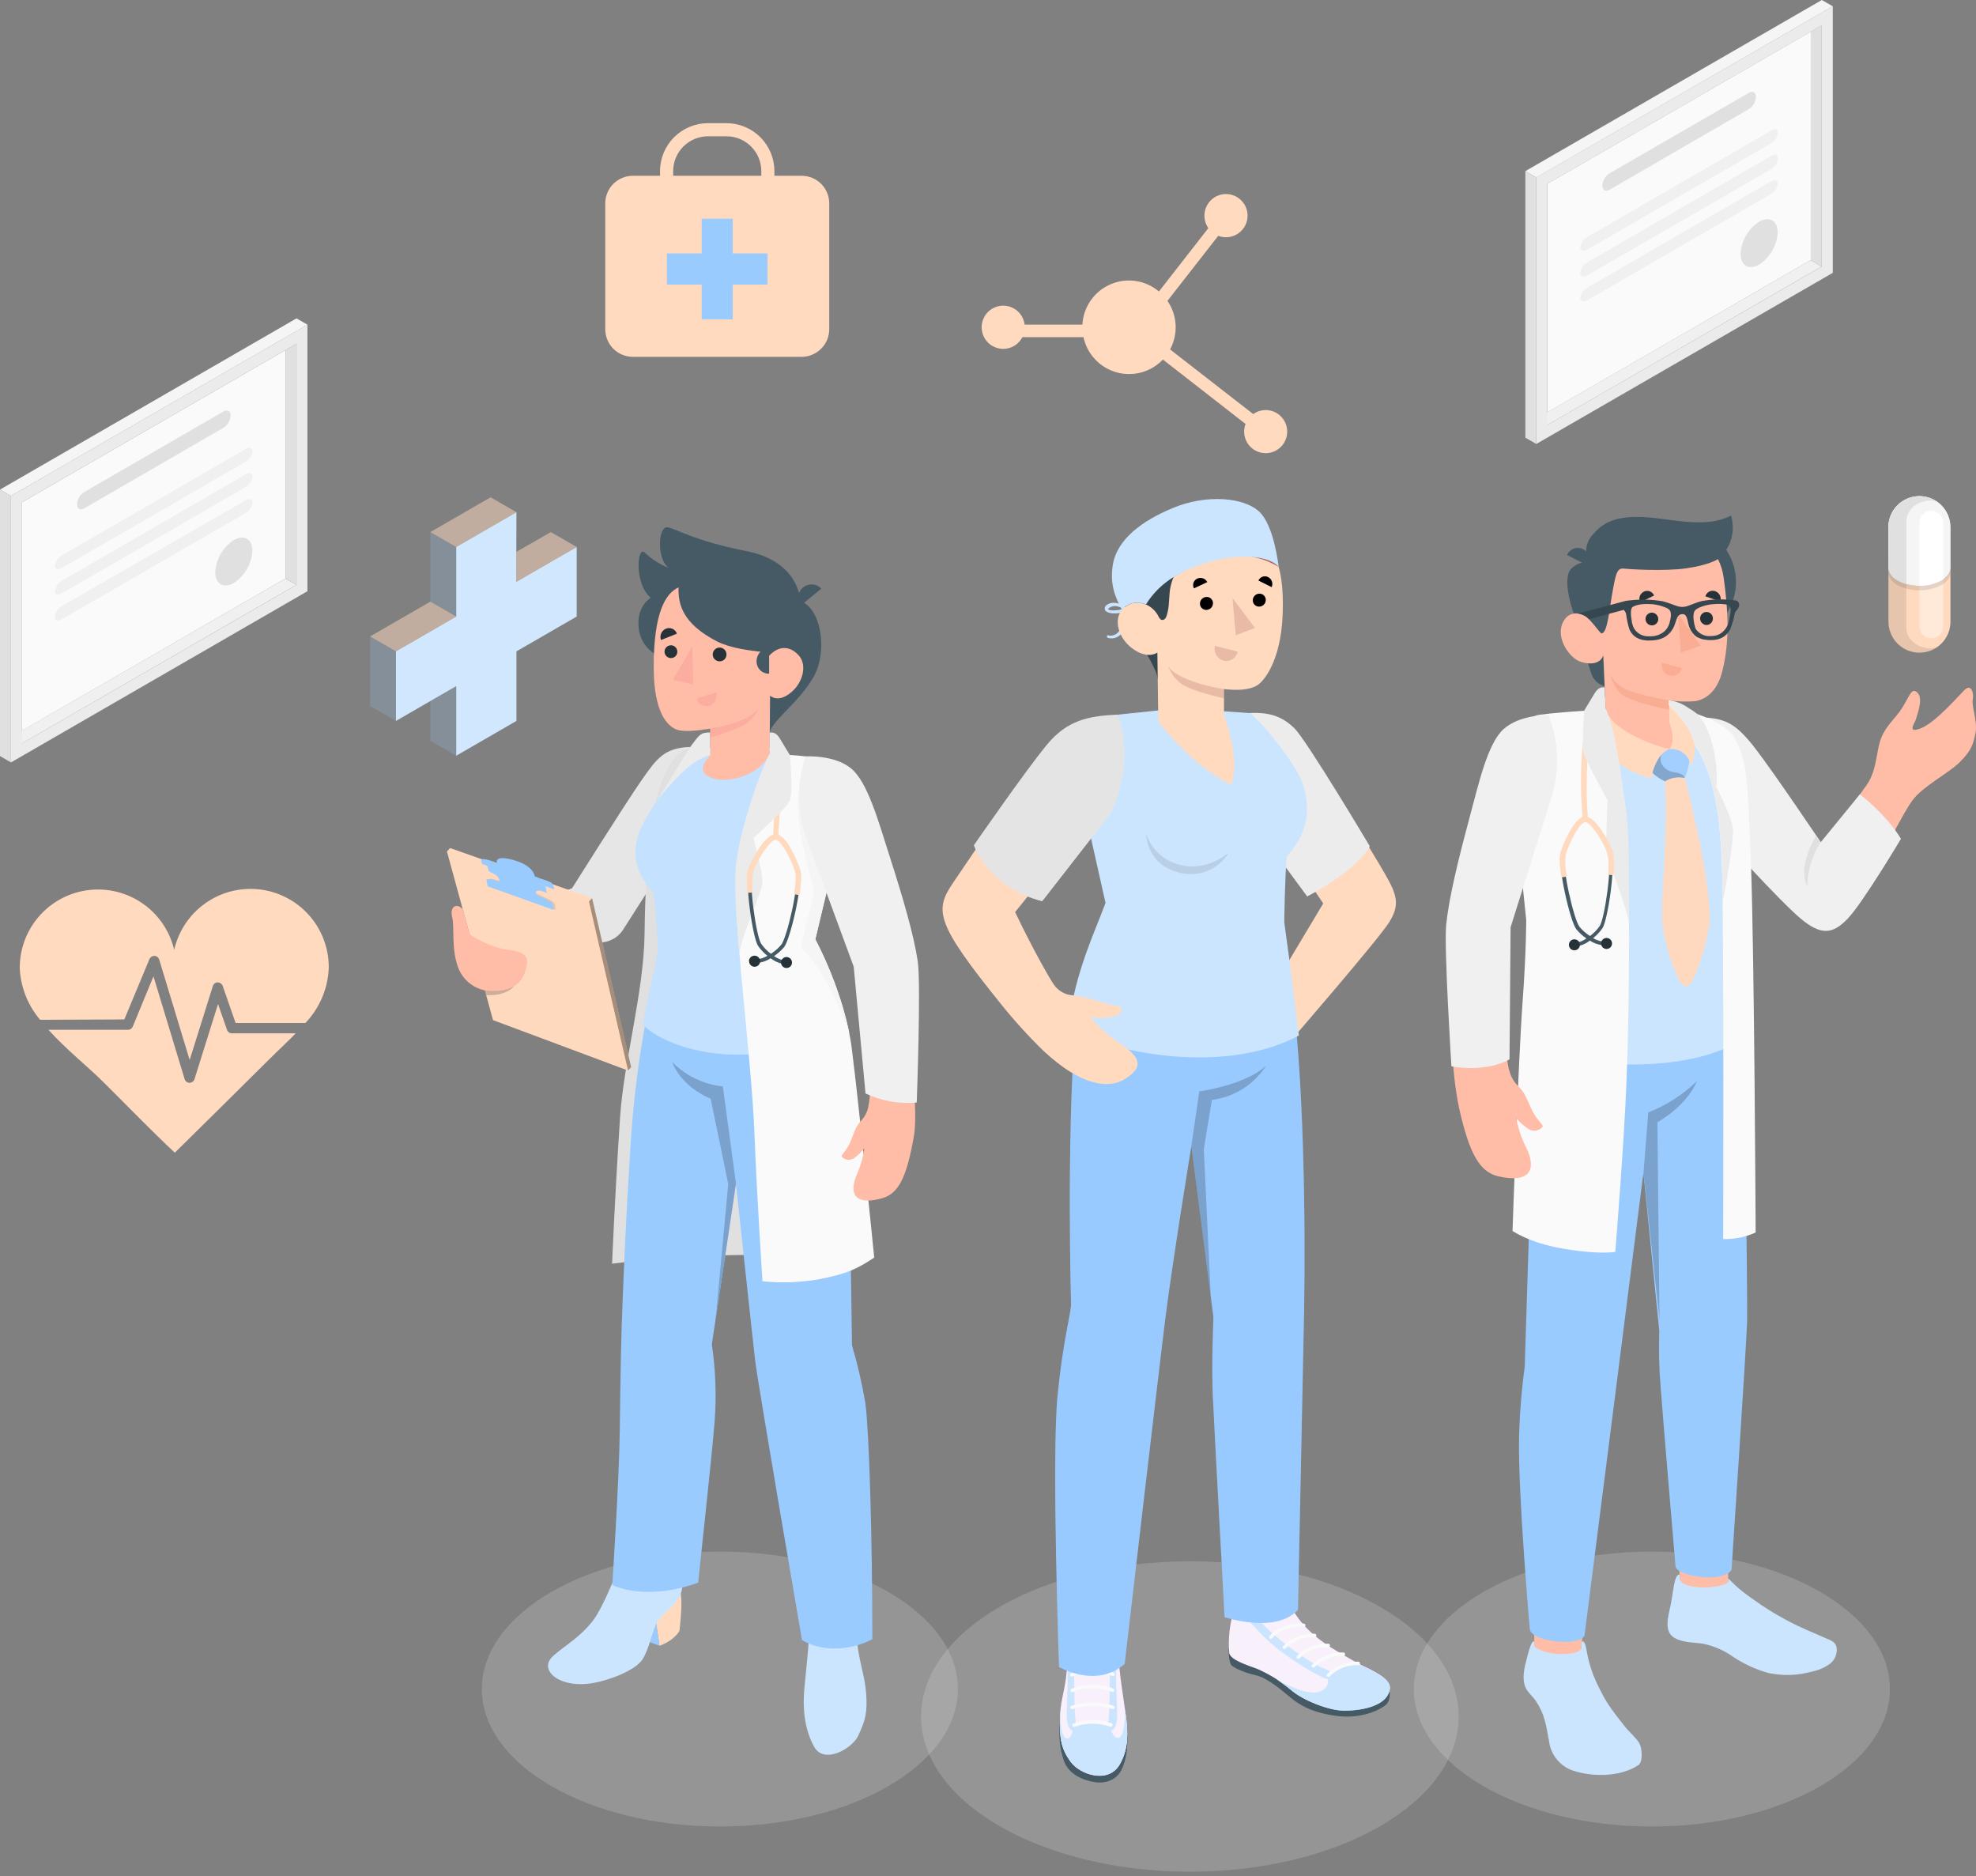 <svg width="375" height="356" viewBox="0 0 375 356" fill="none" xmlns="http://www.w3.org/2000/svg">
<rect x="0" y="0" width="375" height="356" fill="#808080" stroke="none"/>
<path d="M75.144 123.586V136.787L86.577 130.186V143.395L98.01 136.787V123.586L109.443 116.985V103.784L97.97 110.408L98.01 97.184L86.577 103.784V116.985L75.144 123.586Z" fill="#D0E7FE"/>
<g opacity="0.2">
<path d="M75.144 136.787L70.24 133.958V120.757L75.144 123.586V136.787Z" fill="#9ACBFF"/>
<path d="M86.576 103.784L81.673 100.955V114.156L86.576 116.985V103.784Z" fill="#9ACBFF"/>
<path d="M86.576 143.394L81.673 140.566V133.014L86.576 130.186V143.394Z" fill="#9ACBFF"/>
</g>
<g opacity="0.5">
<path d="M86.576 116.985L81.673 114.156L70.24 120.757L75.144 123.586L86.576 116.985Z" fill="#FFDABF"/>
<path d="M98.009 97.183L93.106 94.355L81.673 100.955L86.576 103.784L98.009 97.183Z" fill="#FFDABF"/>
<path d="M109.442 103.784L104.539 100.955L97.985 104.711L97.97 110.408L109.442 103.784Z" fill="#FFDABF"/>
</g>
<path d="M2.078 139.838L4.172 141.048L56.252 110.967L54.173 109.772L2.078 139.838Z" fill="#F0F0F0"/>
<path d="M54.173 109.773L4.173 138.644V95.299L54.173 66.428V109.773Z" fill="#FAFAFA"/>
<path d="M58.346 61.603L2.078 94.088V144.663L58.346 112.177V61.603ZM56.267 110.967L4.172 141.048V95.299L56.267 65.218V110.967Z" fill="#EBEBEB"/>
<path d="M56.253 110.967L54.174 109.772V66.427L56.253 65.217V110.967Z" fill="#E0E0E0"/>
<path d="M58.347 61.603L56.268 60.408L0 92.894L2.079 94.088L58.347 61.603Z" fill="#F5F5F5"/>
<path d="M0 92.894L2.079 94.088V144.662L0 143.452V92.894Z" fill="#E0E0E0"/>
<path d="M44.368 102.481C46.307 101.364 47.89 102.264 47.89 104.513C47.825 105.735 47.473 106.925 46.861 107.984C46.249 109.044 45.395 109.944 44.368 110.61C42.429 111.727 40.847 110.812 40.847 108.578C40.911 107.356 41.264 106.167 41.876 105.107C42.488 104.047 43.342 103.148 44.368 102.481Z" fill="#E0E0E0"/>
<path d="M15.948 93.374L42.43 78.062C43.159 77.644 43.764 77.985 43.764 78.838C43.737 79.301 43.602 79.75 43.371 80.152C43.139 80.553 42.817 80.895 42.43 81.15L15.948 96.477C15.204 96.896 14.614 96.555 14.614 95.701V95.608C14.649 95.158 14.787 94.722 15.018 94.334C15.25 93.947 15.568 93.618 15.948 93.374Z" fill="#E0E0E0"/>
<path d="M11.759 105.367L46.603 85.199C47.347 84.78 47.937 84.966 47.937 85.633C47.885 86.042 47.739 86.432 47.51 86.774C47.281 87.116 46.976 87.4 46.618 87.604L11.728 107.771C10.983 108.206 10.394 108.004 10.409 107.337C10.468 106.927 10.62 106.536 10.855 106.194C11.089 105.853 11.398 105.57 11.759 105.367Z" fill="#F0F0F0"/>
<path d="M11.759 110.176L46.603 90.008C47.347 89.589 47.937 89.775 47.937 90.442C47.885 90.851 47.739 91.241 47.51 91.583C47.281 91.925 46.976 92.209 46.618 92.413L11.728 112.58C10.983 113.015 10.394 112.813 10.409 112.146C10.468 111.736 10.62 111.345 10.855 111.004C11.089 110.662 11.398 110.379 11.759 110.176Z" fill="#F0F0F0"/>
<path d="M11.759 114.985L46.603 94.926C47.347 94.491 47.937 94.693 47.937 95.36C47.885 95.768 47.739 96.159 47.51 96.501C47.281 96.843 46.976 97.127 46.618 97.33L11.728 117.498C10.983 117.932 10.394 117.731 10.409 117.064C10.452 116.634 10.597 116.222 10.832 115.86C11.066 115.498 11.384 115.198 11.759 114.985Z" fill="#F0F0F0"/>
<path d="M291.553 79.43L293.647 80.64L345.726 50.559L343.647 49.349L291.553 79.43Z" fill="#F0F0F0"/>
<path d="M343.648 49.348L293.647 78.235V34.874L343.648 6.003V49.348Z" fill="#FAFAFA"/>
<path d="M347.821 1.194L291.553 33.664V84.239L347.821 51.769V1.194ZM345.742 50.559L293.647 80.639V34.89L345.742 4.809V50.559Z" fill="#EBEBEB"/>
<path d="M345.726 50.559L343.647 49.349V6.004L345.726 4.81V50.559Z" fill="#E0E0E0"/>
<path d="M347.821 1.195L345.742 0L289.475 32.47L291.553 33.68L347.821 1.195Z" fill="#F5F5F5"/>
<path d="M289.475 32.47L291.553 33.68V84.239L289.475 83.045V32.47Z" fill="#E0E0E0"/>
<path d="M333.844 42.073C335.783 40.94 337.365 41.856 337.365 44.105C337.299 45.325 336.945 46.511 336.333 47.568C335.721 48.624 334.868 49.522 333.844 50.187C331.905 51.319 330.322 50.404 330.322 48.154C330.389 46.935 330.743 45.749 331.355 44.692C331.967 43.635 332.82 42.738 333.844 42.073Z" fill="#E0E0E0"/>
<path d="M305.423 32.904L331.905 17.608C332.634 17.174 333.239 17.53 333.239 18.384C333.213 18.846 333.079 19.297 332.847 19.698C332.615 20.099 332.292 20.441 331.905 20.695L305.423 36.023C304.678 36.441 304.089 36.023 304.089 35.247V35.216C304.113 34.752 304.246 34.301 304.478 33.899C304.71 33.498 305.034 33.157 305.423 32.904Z" fill="#E0E0E0"/>
<path d="M301.234 44.958L336.077 24.79C336.822 24.356 337.412 24.558 337.412 25.225C337.36 25.633 337.213 26.023 336.985 26.365C336.756 26.707 336.45 26.991 336.093 27.195L301.203 47.363C300.458 47.797 299.869 47.595 299.884 46.928C299.943 46.518 300.095 46.127 300.329 45.786C300.563 45.444 300.873 45.161 301.234 44.958Z" fill="#F0F0F0"/>
<path d="M301.234 49.768L336.077 29.6C336.822 29.166 337.411 29.367 337.411 30.034C337.374 30.463 337.233 30.876 337.001 31.238C336.769 31.601 336.452 31.901 336.077 32.113L301.187 52.281C300.442 52.7 299.853 52.514 299.868 51.846C299.91 51.415 300.056 51 300.294 50.638C300.532 50.276 300.854 49.977 301.234 49.768Z" fill="#F0F0F0"/>
<path d="M301.234 54.577L336.077 34.41C336.822 33.975 337.412 34.177 337.412 34.844C337.356 35.251 337.209 35.64 336.98 35.981C336.752 36.323 336.448 36.608 336.093 36.814L301.203 56.982C300.458 57.401 299.869 57.215 299.884 56.547C299.939 56.136 300.09 55.744 300.325 55.402C300.559 55.06 300.87 54.777 301.234 54.577Z" fill="#F0F0F0"/>
<path d="M313.489 346.557C338.437 346.557 358.661 334.88 358.661 320.476C358.661 306.072 338.437 294.395 313.489 294.395C288.541 294.395 268.316 306.072 268.316 320.476C268.316 334.88 288.541 346.557 313.489 346.557Z" fill="#E6E6E6" fill-opacity="0.21"/>
<path d="M225.817 355.135C253.991 355.135 276.831 341.951 276.831 325.687C276.831 309.423 253.991 296.238 225.817 296.238C197.643 296.238 174.804 309.423 174.804 325.687C174.804 341.951 197.643 355.135 225.817 355.135Z" fill="#E6E6E6" fill-opacity="0.21"/>
<path d="M136.614 346.557C161.562 346.557 181.786 334.88 181.786 320.476C181.786 306.072 161.562 294.395 136.614 294.395C111.666 294.395 91.441 306.072 91.441 320.476C91.441 334.88 111.666 346.557 136.614 346.557Z" fill="#E6E6E6" fill-opacity="0.21"/>
<path d="M335.06 166.79C330.686 162.281 323.419 151.768 323.419 151.768L318.939 136.271C318.833 136.313 321.222 136.321 321.945 136.271C326.787 136.597 328.212 136.98 331.225 140.305C333.614 142.921 342.454 156.666 345.63 160.863L354.321 148.854C356.334 145.806 356.008 142.396 357.057 139.901C358.107 137.405 359.794 136.313 361.148 134.066C362.502 131.819 362.828 130.344 363.941 131.493C365.054 132.641 363.771 135.746 363.601 136.455C363.431 137.164 361.743 139.291 364.572 138.171C367.401 137.051 371.782 131.89 372.916 130.834C374.05 129.777 374.639 131.415 374.383 132.712C374.128 134.009 375.348 136.966 374.901 139.092C374.433 141.368 374.1 142.41 371.909 144.615C369.86 146.678 364.863 149.202 362.906 151.903C360.949 154.604 356.774 162.997 354.222 168.059C350.975 174.489 347.416 178.147 343.219 174.552C340.001 171.752 336.683 168.463 335.06 166.79Z" fill="#FFBDA7"/>
<path d="M323.873 136.15C327.581 136.49 329.544 137.334 333.245 142.183C336.945 147.032 345.538 159.799 345.538 159.799L352.96 150.718C352.96 150.718 358.071 154.61 360.758 159.161C360.758 159.161 353.577 171.213 350.698 174.254C347.82 177.295 345.594 177.536 341.681 174.254C337.768 170.972 326.482 158.523 326.482 158.523L323.873 136.15Z" fill="#F0F0F0"/>
<path d="M345.538 159.8C343.858 162.232 342.773 166.18 343.071 168.172C343.071 168.172 340.732 165.478 344.666 158.51L345.538 159.8Z" fill="#E0E0E0"/>
<path d="M291.164 316.974H299.593L301.273 302.051H291.164V316.974Z" fill="#FFBDA7"/>
<path d="M319.01 301.626L327.992 301.924L327.829 286.476L317.67 286.278L319.01 301.626Z" fill="#FFBDA7"/>
<path d="M291.256 197.025C291.093 205.206 289.356 259.346 289.356 259.346C288.756 263.77 288.398 268.224 288.285 272.688C288.059 283.506 290.327 309.183 290.327 309.183C290.83 311.515 299.543 312.465 300.699 310.36C300.699 310.36 305.463 273.113 306.817 262.408C307.993 253.065 311.885 222.51 311.885 222.51L314.891 252.533C314.776 256.032 314.859 259.535 315.139 263.025C315.487 267.988 317.975 297.188 317.975 297.188C318.017 299.01 327.077 300.513 328.609 297.833C328.609 297.833 331.444 255.184 331.565 250.64C331.664 245.458 330.941 196.437 330.941 196.437L291.256 197.025Z" fill="#9ACBFF"/>
<path d="M300.075 312.685L300.217 311.416C300.685 311.416 300.891 311.94 301.082 313.06C301.478 315.449 302.231 317.765 303.315 319.93C304.733 322.872 305.584 324.098 308.405 327.643C309.072 328.487 310.582 329.826 311.113 330.762C311.645 331.698 311.822 334.307 310.929 334.909C307.64 337.1 302.642 337.164 299.104 336.129C297.763 335.803 296.554 335.076 295.637 334.045C294.72 333.014 294.139 331.728 293.972 330.358C293.397 327.14 293.093 325.148 291.455 322.716C290.852 321.823 289.881 321.1 289.477 320.107C288.768 318.314 289.328 316.3 289.796 314.514C290.2 312.975 290.64 311.281 291.164 311.423V312.373C291.795 313.082 294 313.791 295.985 313.847C297.261 313.897 300.09 313.663 300.075 312.685Z" fill="#CCE5FF"/>
<path d="M327.964 299.485C328.184 299.633 328.673 300.194 329.602 301.058C330.527 301.863 331.497 302.613 332.508 303.306C334.564 304.811 336.725 306.169 338.973 307.368C341.646 308.835 344.056 309.728 347.254 311.168C347.589 311.303 347.893 311.505 348.147 311.763C348.34 311.991 348.474 312.264 348.537 312.557C348.63 313.161 348.554 313.778 348.318 314.342C348.081 314.905 347.693 315.391 347.197 315.747C346.195 316.447 345.058 316.93 343.858 317.165C341.146 317.926 338.288 318.012 335.535 317.413C333.156 316.739 330.898 315.696 328.843 314.322C327.131 313.108 325.181 312.27 323.122 311.862C321.328 311.607 319.124 311.692 317.564 310.622C315.841 309.431 316.529 306.886 317.018 304.695C317.55 302.313 317.67 298.669 318.755 298.747L318.84 299.704C318.939 300.732 321.435 301.207 323.363 301.207C324.965 301.207 327.992 300.789 327.978 300.038L327.964 299.485Z" fill="#CCE5FF"/>
<path d="M312.808 211.054C316.246 209.723 319.38 207.712 322.024 205.142C322.024 205.142 320.556 209.396 314.538 212.94L314.935 250.3L311.9 222.496L312.808 211.054Z" fill="#7BA2CC"/>
<path d="M304.839 135.236C303.315 135.597 298.459 136.909 294.518 138.298C292.53 139.057 290.806 140.377 289.555 142.098C286.72 146.274 289.272 155.568 291.377 173.035C291.221 184.321 290.895 198.358 290.895 198.358C296.084 202.136 320.294 204.703 331.218 196.727C331.218 196.727 331.58 154.37 330.857 148.861C329.439 138.313 325.348 135.498 316.827 135.002L304.839 135.236Z" fill="#CCE5FF"/>
<path opacity="0.6" d="M304.839 135.236C303.315 135.597 298.459 136.909 294.518 138.298C292.53 139.057 290.806 140.377 289.555 142.098C286.72 146.274 289.272 155.568 291.377 173.035C291.221 184.321 290.895 198.358 290.895 198.358C296.084 202.136 320.294 204.703 331.218 196.727C331.218 196.727 331.58 154.37 330.857 148.861C329.439 138.313 325.348 135.498 316.827 135.002L304.839 135.236Z" fill="#CCE5FF"/>
<path d="M319.72 147.613C320.485 150.25 325.015 168.782 324.377 175.304C323.891 178.65 322.986 181.923 321.683 185.044C319.72 189.688 318.408 185.533 317.316 182.79C316.393 180.232 315.774 177.574 315.473 174.871C315.112 171.369 316.522 160.728 315.977 148.251C316.389 147.671 317.014 147.277 317.716 147.158C318.418 147.038 319.138 147.202 319.72 147.613Z" fill="#FFDABF"/>
<path opacity="0.2" d="M319.72 147.613C320.485 150.25 325.015 168.782 324.377 175.304C323.891 178.65 322.986 181.923 321.683 185.044C319.72 189.688 318.408 185.533 317.316 182.79C316.393 180.232 315.774 177.574 315.473 174.871C315.112 171.369 316.522 160.728 315.977 148.251C316.389 147.671 317.014 147.277 317.716 147.158C318.418 147.038 319.138 147.202 319.72 147.613Z" fill="#FFDABF"/>
<path d="M319.89 141.659C321.683 143.19 319.72 147.606 319.72 147.606C318.436 147.33 317.096 147.558 315.977 148.244C315.977 148.244 312.432 146.72 312.396 144.069C312.396 141.659 314.956 142.431 316.778 142.112C318.685 141.779 319.677 140.368 319.89 141.659Z" fill="#9ACBFF"/>
<path opacity="0.2" d="M319.89 141.659C321.683 143.19 319.72 147.606 319.72 147.606C318.436 147.33 317.096 147.558 315.977 148.244C315.977 148.244 312.432 146.72 312.396 144.069C312.396 141.659 314.956 142.431 316.778 142.112C318.685 141.779 319.677 140.368 319.89 141.659Z" fill="#CCE5FF"/>
<path opacity="0.2" d="M319.72 147.614C319.429 146.579 318.018 146.678 316.884 146.324C316.248 146.072 315.716 145.612 315.374 145.019C314.793 144.02 315.374 142.361 316.182 142.184C314.446 142.304 312.383 141.907 312.39 144.069C312.39 146.721 315.97 148.245 315.97 148.245C317.092 147.559 318.435 147.333 319.72 147.614Z" fill="black"/>
<path d="M307.391 110.749C307.453 112.928 308.159 115.039 309.42 116.816C310.681 118.594 312.44 119.958 314.476 120.737C316.511 121.516 318.731 121.674 320.857 121.192C322.982 120.71 324.917 119.61 326.417 118.029C327.918 116.449 328.916 114.459 329.287 112.312C329.658 110.165 329.385 107.955 328.501 105.963C327.618 103.971 326.164 102.285 324.324 101.118C322.483 99.951 320.338 99.356 318.16 99.407C316.707 99.441 315.275 99.762 313.946 100.351C312.617 100.94 311.418 101.786 310.418 102.84C309.417 103.894 308.634 105.135 308.115 106.493C307.596 107.85 307.35 109.297 307.391 110.749Z" fill="#455A64"/>
<path d="M299.544 118.761C299.544 118.761 301.536 127.112 302.28 128.473C302.774 129.311 303.571 129.928 304.506 130.196L304.244 124.29L299.544 118.761Z" fill="#455A64"/>
<path d="M301.501 106.673C300.877 106.619 300.249 106.707 299.665 106.93C299.08 107.154 298.554 107.507 298.126 107.964C296.708 109.502 297.623 114.188 299.544 118.76L302.918 119.065L301.501 106.673Z" fill="#455A64"/>
<path d="M303.932 119.044C303.265 119.462 302.273 118.186 301.415 117.335C300.557 116.485 297.821 115.365 296.531 118.25C295.241 121.135 297.892 124.978 300.075 125.601C303.79 126.672 304.286 124.29 304.286 124.29L304.917 139.347C307.547 142.559 313.736 142.736 316.806 142.112C319.259 141.616 319.294 139.879 316.877 137.213L316.763 132.896C318.408 133.121 320.071 133.169 321.726 133.038C324.427 132.549 326.093 130.372 326.837 127.416C327.971 122.9 328.255 117.86 327.113 109.608C325.696 99.464 313.821 99.683 307.533 103.816C301.245 107.949 303.932 119.044 303.932 119.044Z" fill="#FFBDA7"/>
<path d="M303.96 120.178C303.62 120.178 302.273 118.052 301.415 117.343C300.231 116.315 301.5 106.709 301.5 106.709C301.083 105.872 300.927 104.928 301.054 104.001C301.18 103.075 301.583 102.207 302.209 101.513C303.762 99.719 305.931 97.521 313.19 98.202C318.365 98.691 324.023 100.166 328.503 97.826C328.959 99.296 328.966 100.869 328.523 102.343C328.08 103.817 327.206 105.125 326.015 106.099C326.015 106.099 324.391 107.198 320.088 107.822C315.785 108.446 309.036 107.985 308.114 107.886C306.86 107.744 306.619 108.963 306.023 112.295C305.47 115.188 305.102 120.129 303.96 120.178Z" fill="#455A64"/>
<path d="M301.529 107.425L297.389 105.298C297.512 105.019 297.692 104.769 297.915 104.562C298.139 104.355 298.402 104.195 298.689 104.093C298.976 103.991 299.281 103.949 299.585 103.968C299.889 103.987 300.186 104.068 300.458 104.206C301.02 104.499 301.445 104.998 301.645 105.599C301.844 106.199 301.803 106.854 301.529 107.425Z" fill="#455A64"/>
<path d="M316.735 132.897C316.735 132.897 310.652 131.826 308.511 130.77C307.25 130.149 306.207 129.16 305.52 127.934C305.869 129.164 306.462 130.312 307.263 131.309C308.859 133.251 316.777 134.64 316.777 134.64L316.735 132.897Z" fill="#F0997A" fill-opacity="0.44"/>
<path d="M314.7 117.562C314.678 117.799 314.586 118.023 314.438 118.208C314.289 118.393 314.089 118.53 313.863 118.602C313.637 118.675 313.394 118.679 313.166 118.615C312.937 118.551 312.733 118.421 312.577 118.241C312.422 118.062 312.323 117.841 312.292 117.606C312.261 117.37 312.299 117.131 312.403 116.918C312.507 116.704 312.671 116.526 312.875 116.405C313.08 116.284 313.315 116.225 313.552 116.237C313.88 116.26 314.185 116.413 314.401 116.662C314.616 116.91 314.724 117.234 314.7 117.562Z" fill="#263238"/>
<path d="M313.913 112.997L311.248 114.294C311.08 113.93 311.06 113.514 311.192 113.134C311.324 112.755 311.598 112.441 311.957 112.26C312.132 112.171 312.324 112.12 312.521 112.109C312.717 112.098 312.913 112.129 313.097 112.198C313.281 112.267 313.449 112.374 313.589 112.512C313.73 112.649 313.84 112.815 313.913 112.997Z" fill="#263238"/>
<path d="M315.395 125.729L319.18 126.764C319.121 127.014 319.012 127.25 318.86 127.457C318.708 127.665 318.516 127.84 318.295 127.972C318.074 128.104 317.829 128.191 317.575 128.227C317.32 128.263 317.061 128.247 316.812 128.182C316.308 128.031 315.879 127.693 315.616 127.237C315.352 126.781 315.273 126.242 315.395 125.729Z" fill="#F0997A" fill-opacity="0.44"/>
<path d="M326.483 114.124L323.647 113.153C323.696 112.963 323.784 112.784 323.906 112.63C324.027 112.475 324.179 112.348 324.352 112.255C324.526 112.162 324.716 112.107 324.912 112.092C325.108 112.077 325.305 112.102 325.491 112.168C325.879 112.299 326.201 112.577 326.387 112.943C326.572 113.309 326.607 113.733 326.483 114.124Z" fill="#263238"/>
<path d="M325.065 117.222C325.082 117.383 325.068 117.546 325.023 117.702C324.978 117.857 324.902 118.003 324.801 118.129C324.699 118.255 324.574 118.361 324.432 118.439C324.29 118.517 324.134 118.566 323.973 118.583C323.645 118.605 323.322 118.496 323.074 118.281C322.826 118.066 322.673 117.762 322.647 117.435C322.633 117.276 322.651 117.116 322.699 116.964C322.746 116.812 322.824 116.671 322.926 116.549C323.028 116.427 323.154 116.326 323.295 116.253C323.436 116.179 323.591 116.134 323.75 116.12C323.908 116.106 324.068 116.123 324.22 116.171C324.372 116.219 324.513 116.296 324.635 116.399C324.758 116.501 324.858 116.627 324.932 116.768C325.006 116.909 325.051 117.064 325.065 117.222Z" fill="#263238"/>
<path d="M318.521 116.534L318.96 123.829L322.76 122.51L318.521 116.534Z" fill="#F0997A" fill-opacity="0.44"/>
<path d="M316.778 142.112C313.411 141.403 305.435 138.291 304.684 134.399L304.585 132.272C303.273 132.272 302.678 133.726 302.032 135.817C301.763 141.318 307.569 146.344 313.375 147.698C313.57 146.423 314.005 145.196 314.658 144.083C315.153 143.23 315.891 142.544 316.778 142.112Z" fill="#FFDABF"/>
<path d="M316.749 133.435C317.638 133.708 318.446 134.195 319.103 134.853C323.462 139.369 320.974 145.288 320.974 145.288C320.749 144.304 320.187 143.429 319.386 142.814C318.62 142.293 317.702 142.044 316.777 142.105C317.848 140.964 317.43 138.972 316.848 137.206L316.749 133.435Z" fill="#FFDABF"/>
<path d="M329.425 113.926L328.836 113.869C326.868 113.63 324.874 113.692 322.924 114.054C321.024 114.571 320.336 115.145 319.294 115.159C318.252 115.174 317.494 114.585 315.509 114.075C313.426 113.725 311.304 113.675 309.206 113.926L308.568 113.997L299.544 116.421C300.32 116.544 301.033 116.92 301.571 117.492L308.15 115.712C308.242 115.84 308.335 115.953 308.398 116.031C308.489 116.165 308.554 116.314 308.59 116.471C308.715 117.491 308.936 118.498 309.249 119.477C309.434 119.881 309.694 120.246 310.015 120.554C310.137 120.672 310.27 120.779 310.412 120.873L310.646 121.015C310.872 121.137 311.109 121.237 311.355 121.313L311.475 121.348L311.659 121.398L311.858 121.44C312.064 121.482 312.272 121.51 312.482 121.526H312.744H313.077C315.672 121.526 316.792 120.42 317.48 119.278C318.167 118.137 318.061 116.528 319.252 116.528H319.365H319.472C320.351 116.705 320.181 118.187 320.705 119.243C320.903 119.688 321.179 120.094 321.52 120.441L321.712 120.618L321.818 120.703L321.932 120.788L322.031 120.852L322.137 120.923L322.222 120.973H322.286C322.607 121.143 322.951 121.267 323.307 121.341H323.399C323.812 121.422 324.233 121.46 324.654 121.455C327.078 121.455 327.964 120.157 328.39 119.328C328.762 118.351 329.046 117.342 329.24 116.315C329.286 116.164 329.369 116.028 329.482 115.918C329.784 115.617 329.989 115.231 330.07 114.812C330.076 114.614 330.016 114.419 329.899 114.258C329.782 114.098 329.615 113.981 329.425 113.926ZM316.834 118.222C316.66 118.832 316.318 119.382 315.849 119.81C315.057 120.468 314.041 120.796 313.013 120.724C312.508 120.761 312.002 120.676 311.537 120.476C311.072 120.276 310.662 119.967 310.341 119.576L310.256 119.463C310.23 119.426 310.206 119.389 310.185 119.349C310.158 119.317 310.137 119.281 310.121 119.243L310.064 119.151L310.029 119.073C310.029 119.073 310.029 119.023 309.993 119.002C309.958 118.981 309.958 118.931 309.944 118.888C309.894 118.775 309.859 118.662 309.823 118.555C309.823 118.484 309.781 118.421 309.767 118.357C309.752 118.293 309.71 118.13 309.689 118.031C309.667 117.931 309.689 117.995 309.689 117.974V117.91C309.518 117.116 309.341 115.556 309.802 115.202C310.263 114.848 311.454 114.493 313.347 114.635H313.552C313.845 114.662 314.136 114.707 314.424 114.77L314.764 114.84C315.052 114.909 315.336 114.991 315.615 115.089L315.87 115.188L316.154 115.308H316.211L316.31 115.365C316.524 115.461 316.714 115.601 316.87 115.776C317.267 116.301 317.083 117.336 316.834 118.222ZM328.099 117.839C327.998 118.385 327.772 118.9 327.438 119.344C327.105 119.788 326.674 120.149 326.178 120.398C325.729 120.585 325.247 120.682 324.76 120.682C324.226 120.741 323.685 120.664 323.189 120.457C322.693 120.25 322.258 119.92 321.924 119.498C321.906 119.476 321.889 119.452 321.875 119.427C321.853 119.401 321.835 119.372 321.818 119.342V119.3L321.747 119.172L321.676 119.023C321.675 118.999 321.675 118.976 321.676 118.952V118.888C321.672 118.872 321.672 118.855 321.676 118.839C321.601 118.649 321.546 118.452 321.513 118.25C321.343 117.364 321.279 116.329 321.662 115.84C322.045 115.351 323.484 114.812 324.859 114.656C325.178 114.656 325.476 114.599 325.746 114.592H326.532H326.766C326.916 114.605 327.065 114.626 327.213 114.656H327.312H327.383H327.489L327.617 114.692L327.823 114.77C327.991 114.832 328.149 114.921 328.291 115.032C328.61 115.486 328.312 117.052 328.099 117.839Z" fill="#37474F"/>
<path d="M304.697 134.633C304.697 134.633 307.263 147.514 308.369 156.227C309.475 164.94 309.269 189.546 308.674 205.142C308.249 216.485 306.547 237.526 306.547 237.526C306.547 237.526 303.712 238.093 296.97 236.973C291.199 236.023 288.278 234.314 287.045 233.57C287.045 233.57 288.115 201.619 288.931 190.461C289.675 180.174 289.64 174.517 289.64 174.517L287.215 151.031C287.215 151.031 287.399 136.271 291.979 135.647C296.707 135.002 304.697 134.633 304.697 134.633Z" fill="#FAFAFA"/>
<path d="M300.317 155.759C300.317 155.22 300.26 154.058 300.168 152.583C299.714 145.388 300.373 134.974 302.798 134.456L303.018 135.449C301.238 135.831 300.962 149.024 301.182 152.519C301.281 154.022 301.352 155.206 301.33 155.802L300.317 155.759Z" fill="#FFDABF"/>
<path d="M291.108 211.324C289.938 209.332 289.874 207.843 288.109 206.064C287.353 205.333 286.803 204.416 286.514 203.405C285.975 201.81 286.003 200.144 285.876 198.4L275.632 198.875C275.718 202.686 276.14 206.482 276.894 210.218C278.836 218.775 280.715 222.376 284.394 223.205C290.264 224.531 291.71 222 289.647 217.768C288.761 216.003 288.127 214.123 287.761 212.182C288.397 212.931 289.134 213.587 289.952 214.131C290.369 214.442 290.888 214.584 291.405 214.527C291.922 214.471 292.398 214.22 292.738 213.826C292.993 213.451 292.029 212.891 291.108 211.324Z" fill="#FFBDA7"/>
<path d="M293.872 135.647C293.872 135.647 288.421 135.569 285.365 138.32C282.31 141.07 280.686 148.429 278.708 155.809C276.731 163.189 274.972 170.349 274.455 175.481C274.015 179.735 275.447 202.321 275.447 202.321C275.447 202.321 281.679 203.632 286.471 201.002L286.677 175.942L294.581 150.818C296.024 145.821 295.775 140.488 293.872 135.647Z" fill="#F0F0F0"/>
<path d="M304.506 130.436C303.797 130.287 303.138 130.663 302.557 131.656C301.976 132.648 300.692 134.732 300.692 134.732C300.692 134.732 300.033 141.651 300.692 143.374C301.267 144.863 305.074 151.881 305.074 151.881C305.074 151.881 304.825 158.715 304.762 160.757C304.698 162.798 308.654 171.319 309.1 175.275C309.1 175.275 309.299 159.19 308.71 154.717C307.689 146.919 306.413 137.632 304.691 134.442L304.506 130.436Z" fill="#EBEBEB"/>
<path d="M298.835 179.628H298.75V178.919C299.59 178.854 300.396 178.554 301.075 178.054C300.347 177.57 299.694 176.98 299.139 176.303C297.998 174.822 295.496 164.252 296.261 161.792C296.913 159.729 298.941 155.178 300.742 155.1H300.791C302.592 155.1 304.967 159.403 305.754 161.388C306.732 163.777 305.137 174.517 304.123 176.091C303.629 176.812 303.029 177.455 302.344 177.998C303.06 178.443 303.889 178.675 304.733 178.664L304.825 179.373C303.722 179.389 302.64 179.073 301.72 178.466C300.885 179.114 299.886 179.517 298.835 179.628ZM300.827 155.801C299.763 155.844 297.863 159.226 296.991 161.99C296.283 164.252 298.693 174.481 299.749 175.85C300.32 176.534 300.994 177.125 301.748 177.601C302.463 177.066 303.088 176.42 303.599 175.687C304.534 174.233 306.066 163.841 305.165 161.643C304.074 158.956 301.918 155.801 300.848 155.801H300.827Z" fill="#455A64"/>
<path d="M305.924 178.969C305.931 179.105 305.911 179.242 305.864 179.37C305.818 179.499 305.747 179.617 305.654 179.718C305.562 179.819 305.451 179.9 305.327 179.958C305.203 180.015 305.069 180.048 304.932 180.053C304.795 180.059 304.658 180.038 304.53 179.992C304.401 179.945 304.283 179.873 304.182 179.781C304.081 179.688 303.999 179.577 303.941 179.453C303.883 179.329 303.85 179.194 303.844 179.057C303.838 178.92 303.859 178.784 303.905 178.655C303.952 178.526 304.024 178.408 304.116 178.307C304.209 178.206 304.32 178.124 304.445 178.066C304.569 178.008 304.703 177.975 304.84 177.969C304.977 177.963 305.113 177.985 305.242 178.032C305.371 178.079 305.489 178.151 305.589 178.244C305.69 178.337 305.772 178.449 305.829 178.573C305.887 178.697 305.919 178.832 305.924 178.969Z" fill="#263238"/>
<path d="M299.826 179.224C299.832 179.361 299.811 179.498 299.764 179.626C299.716 179.755 299.644 179.873 299.552 179.974C299.459 180.074 299.347 180.156 299.223 180.213C299.098 180.271 298.964 180.303 298.827 180.309C298.69 180.315 298.554 180.295 298.425 180.249C298.297 180.202 298.179 180.131 298.078 180.039C297.977 179.946 297.895 179.835 297.838 179.711C297.78 179.587 297.748 179.453 297.742 179.316C297.736 179.179 297.757 179.043 297.804 178.914C297.851 178.785 297.922 178.667 298.015 178.566C298.107 178.465 298.219 178.383 298.343 178.325C298.467 178.267 298.601 178.234 298.738 178.228C298.875 178.222 299.012 178.243 299.141 178.29C299.269 178.337 299.388 178.408 299.489 178.501C299.59 178.593 299.672 178.705 299.729 178.829C299.787 178.953 299.82 179.087 299.826 179.224Z" fill="#263238"/>
<path d="M306.002 166.045L305.406 166.003C305.375 166.001 305.345 165.993 305.318 165.979C305.29 165.966 305.265 165.947 305.245 165.924C305.224 165.901 305.209 165.874 305.199 165.845C305.189 165.816 305.184 165.785 305.186 165.754C305.307 163.769 305.243 162.309 305.002 161.728C303.953 159.161 301.777 155.95 300.834 155.993C299.891 156.035 297.998 159.417 297.161 162.061C296.984 163.402 297.036 164.764 297.317 166.088C297.328 166.149 297.313 166.211 297.277 166.262C297.242 166.312 297.187 166.347 297.126 166.357L296.531 166.449C296.5 166.453 296.469 166.451 296.439 166.443C296.409 166.434 296.381 166.42 296.356 166.401C296.332 166.382 296.312 166.358 296.296 166.331C296.281 166.304 296.272 166.274 296.268 166.244C295.942 164.039 295.9 162.522 296.148 161.742C296.587 160.324 298.679 155.014 300.784 154.922C302.889 154.83 305.427 159.948 305.987 161.302C306.299 162.061 306.392 163.571 306.25 165.797C306.252 165.83 306.247 165.863 306.235 165.894C306.223 165.925 306.205 165.954 306.182 165.977C306.158 166 306.13 166.019 306.099 166.03C306.068 166.042 306.035 166.047 306.002 166.045Z" fill="#FFDABF"/>
<path d="M316.735 132.896C317.671 132.982 318.486 134.364 320.642 135.023C324.668 136.214 328.326 138.043 329.453 140.517C331.325 144.615 331.63 145.423 332.289 163.671C332.948 181.918 333.182 233.853 333.182 233.853C331.249 234.727 329.143 235.151 327.022 235.094C327.022 235.094 327.185 177.743 326.802 164.847C326.419 151.952 324.463 145.657 321.669 141.403C320.883 137.859 318.373 135.491 316.707 133.761L316.735 132.896Z" fill="#FAFAFA"/>
<path d="M321.683 141.417C324.476 145.671 326.426 151.959 326.816 164.861C326.858 166.393 326.901 168.548 326.936 171.135C326.936 171.135 329.233 159.452 328.829 156.957C328.425 154.462 325.731 149.329 325.731 149.329C326.078 145.075 325.086 140.212 323.448 137.277C323.067 136.593 322.59 135.968 322.03 135.42C321.486 134.979 320.905 134.585 320.294 134.243C319.245 133.498 318.026 133.027 316.749 132.875V133.754C318.387 135.505 320.896 137.859 321.683 141.417Z" fill="#EBEBEB"/>
<path d="M237.33 135.562C242.682 135.477 245.561 137.88 249.488 144.069C252.841 149.329 260.604 161.927 262.787 165.72C265.254 169.973 265.623 171.745 263.666 174.935C261.83 177.984 244.419 198.089 244.419 198.089L239.932 190.121L251.119 171.419L238.004 152.045L237.33 135.562Z" fill="#FFDABF"/>
<path d="M236.983 135.3C240.854 135.094 243.264 135.895 245.597 138.135C247.929 140.375 259.945 160.551 259.945 160.551C259.945 160.551 258.215 164.684 248.078 170.086L238.153 156.617L236.983 135.3Z" fill="#F0F0F0"/>
<path opacity="0.2" d="M236.983 135.3C240.854 135.094 243.264 135.895 245.597 138.135C247.929 140.375 259.945 160.551 259.945 160.551C259.945 160.551 258.215 164.684 248.078 170.086L238.153 156.617L236.983 135.3Z" fill="#E0E0E0"/>
<path d="M263.568 320.497C263.752 320.497 264.035 322.582 263.015 323.461C261.831 324.482 258.357 326.162 253.763 325.588C249.17 325.013 246.674 323.574 244.852 322.043C243.03 320.512 240.436 318.335 238.359 317.875C236.43 317.449 234.339 316.577 233.722 315.982C233.105 315.386 233.191 312.735 233.191 312.735L263.568 320.497Z" fill="#455A64"/>
<path d="M235.033 302.505C234.86 302.503 234.692 302.565 234.562 302.679C234.431 302.793 234.347 302.95 234.324 303.122C234.182 303.831 234.033 305.957 233.729 307.177C233.25 309.289 233.097 311.462 233.275 313.621C233.53 314.975 236.671 315.918 238.684 316.683C241.046 317.721 243.24 319.107 245.192 320.795C247.319 322.574 251.891 324.425 254.883 324.403C258.427 324.403 262.404 323.234 263.319 321.568C264.453 319.533 263.567 318.356 258.314 315.896C257.321 315.436 253.833 313.366 252.643 312.621C249.424 310.594 246.262 307.772 244.752 304.185C244.634 303.746 244.369 303.36 244.001 303.093C243.679 302.956 243.321 302.924 242.98 303.001C242.105 303.125 241.254 303.381 240.456 303.76C239.747 304.1 238.748 304.469 238.762 305.39C238.782 305.703 238.849 306.011 238.96 306.305C239.024 306.489 239.074 306.737 238.911 306.843C238.748 306.95 238.556 306.843 238.422 306.709C237.905 306.18 237.431 305.611 237.004 305.007C236.76 304.695 236.482 304.412 236.174 304.164C235.864 303.987 235.563 303.793 235.274 303.582C234.955 303.32 235.033 302.923 235.033 302.505Z" fill="#BA68C8"/>
<path opacity="0.9" d="M235.033 302.505C234.86 302.503 234.692 302.565 234.562 302.679C234.431 302.793 234.347 302.95 234.324 303.122C234.182 303.831 234.033 305.957 233.729 307.177C233.25 309.289 233.097 311.462 233.275 313.621C233.53 314.975 236.671 315.918 238.684 316.683C241.046 317.721 243.24 319.107 245.192 320.795C247.319 322.574 251.891 324.425 254.883 324.403C258.427 324.403 262.404 323.234 263.319 321.568C264.453 319.533 263.567 318.356 258.314 315.896C257.321 315.436 253.833 313.366 252.643 312.621C249.424 310.594 246.262 307.772 244.752 304.185C244.634 303.746 244.369 303.36 244.001 303.093C243.679 302.956 243.321 302.924 242.98 303.001C242.105 303.125 241.254 303.381 240.456 303.76C239.747 304.1 238.748 304.469 238.762 305.39C238.782 305.703 238.849 306.011 238.96 306.305C239.024 306.489 239.074 306.737 238.911 306.843C238.748 306.95 238.556 306.843 238.422 306.709C237.905 306.18 237.431 305.611 237.004 305.007C236.76 304.695 236.482 304.412 236.174 304.164C235.864 303.987 235.563 303.793 235.274 303.582C234.955 303.32 235.033 302.923 235.033 302.505Z" fill="white"/>
<path d="M245.192 320.794C244.278 320.043 243.306 319.313 242.356 318.668C242.356 318.668 248.531 322.425 251.027 320.716C252.636 319.625 251.87 318.285 251.828 317.881C251.785 317.477 255.755 315.634 257.315 315.449C257.754 315.69 258.116 315.882 258.343 315.988C263.596 318.42 264.482 319.596 263.347 321.659C262.433 323.297 259.548 324.58 254.975 324.58C251.948 324.516 247.347 322.574 245.192 320.794Z" fill="#CCE5FF"/>
<path opacity="0.8" d="M245.192 320.794C244.278 320.043 243.306 319.313 242.356 318.668C242.356 318.668 248.531 322.425 251.027 320.716C252.636 319.625 251.87 318.285 251.828 317.881C251.785 317.477 255.755 315.634 257.315 315.449C257.754 315.69 258.116 315.882 258.343 315.988C263.596 318.42 264.482 319.596 263.347 321.659C262.433 323.297 259.548 324.58 254.975 324.58C251.948 324.516 247.347 322.574 245.192 320.794Z" fill="#CCE5FF"/>
<path d="M251.339 316.605C254.607 317.91 253.211 318.519 252.303 318.654C251.396 318.789 245.923 315.57 242.542 312.919C239.047 310.154 236.87 307.134 235.545 306.12C235.063 305.738 234.538 305.277 234.077 304.837C234.162 304.128 234.233 303.469 234.297 303.122C234.319 302.95 234.404 302.793 234.535 302.679C234.665 302.565 234.833 302.503 235.006 302.505C235.006 302.923 234.942 303.32 235.261 303.639C235.55 303.849 235.851 304.043 236.161 304.22C236.469 304.469 236.747 304.752 236.991 305.064C237.418 305.667 237.892 306.236 238.409 306.766C241.273 310.381 248.107 315.301 251.339 316.605Z" fill="#CCE5FF"/>
<path d="M252.098 318.172C252.036 318.173 251.976 318.156 251.925 318.124C251.873 318.091 251.831 318.045 251.805 317.989C251.779 317.934 251.769 317.873 251.777 317.812C251.785 317.751 251.81 317.694 251.85 317.647C252.619 316.849 253.55 316.225 254.581 315.818C255.612 315.41 256.719 315.229 257.826 315.287C257.905 315.303 257.975 315.349 258.022 315.415C258.07 315.48 258.091 315.561 258.082 315.641C258.073 315.722 258.035 315.796 257.975 315.85C257.914 315.903 257.836 315.933 257.755 315.932C256.755 315.891 255.757 316.059 254.826 316.425C253.895 316.791 253.05 317.347 252.346 318.059C252.315 318.094 252.277 318.123 252.234 318.143C252.191 318.162 252.145 318.172 252.098 318.172Z" fill="#FAFAFA"/>
<path d="M249.247 316.421C249.172 316.419 249.1 316.391 249.042 316.343C248.977 316.288 248.936 316.21 248.928 316.125C248.92 316.04 248.946 315.956 248.999 315.889C249.771 315.095 250.703 314.475 251.734 314.069C252.764 313.663 253.869 313.481 254.975 313.536C255.018 313.539 255.06 313.551 255.097 313.571C255.135 313.591 255.169 313.618 255.196 313.651C255.223 313.685 255.243 313.723 255.255 313.764C255.267 313.805 255.271 313.848 255.266 313.89C255.262 313.932 255.249 313.973 255.229 314.01C255.209 314.047 255.181 314.08 255.148 314.106C255.115 314.133 255.077 314.152 255.037 314.164C254.996 314.175 254.954 314.179 254.912 314.174C253.911 314.134 252.913 314.302 251.98 314.668C251.048 315.035 250.202 315.59 249.496 316.301C249.466 316.338 249.429 316.369 249.386 316.39C249.343 316.411 249.295 316.421 249.247 316.421Z" fill="#FAFAFA"/>
<path d="M246.376 314.762C246.303 314.761 246.233 314.733 246.178 314.684C246.144 314.658 246.117 314.625 246.096 314.588C246.075 314.551 246.062 314.51 246.058 314.468C246.053 314.426 246.057 314.383 246.069 314.342C246.081 314.301 246.101 314.263 246.128 314.231C246.899 313.433 247.832 312.811 248.865 312.405C249.897 311.999 251.004 311.819 252.112 311.877C252.196 311.886 252.274 311.929 252.327 311.995C252.38 312.062 252.404 312.147 252.395 312.231C252.386 312.316 252.343 312.393 252.277 312.447C252.21 312.5 252.125 312.524 252.041 312.515C251.041 312.473 250.043 312.641 249.112 313.007C248.18 313.374 247.335 313.93 246.632 314.642C246.601 314.68 246.562 314.71 246.518 314.731C246.474 314.752 246.425 314.763 246.376 314.762Z" fill="#FAFAFA"/>
<path d="M243.76 312.862C243.686 312.863 243.613 312.838 243.555 312.791C243.49 312.736 243.449 312.658 243.441 312.573C243.433 312.488 243.458 312.404 243.512 312.338C244.283 311.542 245.215 310.92 246.246 310.513C247.276 310.106 248.382 309.923 249.488 309.977C249.534 309.976 249.579 309.986 249.622 310.004C249.664 310.022 249.701 310.049 249.732 310.083C249.763 310.116 249.787 310.156 249.801 310.2C249.816 310.243 249.821 310.289 249.816 310.335C249.812 310.381 249.798 310.425 249.775 310.465C249.752 310.505 249.722 310.539 249.685 310.566C249.648 310.593 249.605 310.612 249.56 310.622C249.516 310.631 249.469 310.632 249.424 310.622C248.423 310.579 247.424 310.747 246.492 311.113C245.559 311.479 244.713 312.036 244.008 312.749C243.979 312.786 243.941 312.815 243.898 312.835C243.855 312.854 243.807 312.864 243.76 312.862Z" fill="#FAFAFA"/>
<path d="M241.173 310.969C241.101 310.968 241.031 310.943 240.975 310.899C240.941 310.872 240.913 310.84 240.893 310.802C240.872 310.765 240.859 310.724 240.854 310.682C240.85 310.64 240.854 310.597 240.866 310.556C240.878 310.516 240.898 310.478 240.925 310.445C242.187 308.843 245.051 307.793 247.454 308.056C247.496 308.06 247.537 308.073 247.574 308.094C247.611 308.114 247.643 308.141 247.669 308.174C247.696 308.207 247.715 308.245 247.727 308.285C247.739 308.326 247.743 308.368 247.738 308.41C247.733 308.452 247.72 308.493 247.7 308.53C247.68 308.567 247.652 308.599 247.619 308.625C247.586 308.652 247.549 308.671 247.508 308.683C247.468 308.695 247.425 308.698 247.383 308.694C245.221 308.46 242.556 309.403 241.428 310.821C241.401 310.864 241.363 310.9 241.319 310.926C241.274 310.951 241.225 310.966 241.173 310.969Z" fill="#FAFAFA"/>
<path d="M213.915 328.593C214.05 331.712 213.773 333.818 212.859 335.753C211.944 337.688 209.917 338.461 207.761 338.142C205.606 337.823 202.764 336.668 201.892 334.052C201.02 331.436 200.956 329.586 201.147 326.658L213.915 328.593Z" fill="#455A64"/>
<path d="M203.288 306.957C202.423 307.113 202.579 311.31 202.508 315.528C202.423 320.058 201.275 322.043 201.161 325.758C201.041 330.011 201.445 331.847 203.168 334.265C204.89 336.682 210.335 338.61 212.532 334.725C214.326 331.556 214.078 328.267 213.468 324.092C212.837 319.788 212.362 316.761 212.206 313.458C212.057 310.303 211.972 307.241 211.185 306.964C211.185 307.432 211.185 308.02 211.185 308.481C211.185 308.836 211.256 310.544 210.774 310.608C210.696 310.218 210.653 309.822 210.647 309.424C210.662 309.064 210.541 308.712 210.306 308.439C210.017 308.22 209.663 308.103 209.3 308.105C208.431 308.012 207.558 307.965 206.684 307.964C206.244 307.964 205.812 307.964 205.379 308.042C205.006 308.074 204.64 308.164 204.295 308.311C204.194 308.353 204.104 308.417 204.03 308.498C203.957 308.579 203.902 308.675 203.869 308.779C203.841 308.938 203.841 309.102 203.869 309.261C203.905 309.551 203.905 309.843 203.869 310.133C203.869 310.261 203.784 310.424 203.657 310.402C203.529 310.381 203.501 310.268 203.487 310.161C203.437 309.658 203.487 309.282 203.423 308.694C203.423 308.424 203.423 308.049 203.423 307.772C203.423 307.496 203.295 307.226 203.288 306.957Z" fill="#BA68C8"/>
<path opacity="0.9" d="M203.288 306.957C202.423 307.113 202.579 311.31 202.508 315.528C202.423 320.058 201.275 322.043 201.161 325.758C201.041 330.011 201.445 331.847 203.168 334.265C204.89 336.682 210.335 338.61 212.532 334.725C214.326 331.556 214.078 328.267 213.468 324.092C212.837 319.788 212.362 316.761 212.206 313.458C212.057 310.303 211.972 307.241 211.185 306.964C211.185 307.432 211.185 308.02 211.185 308.481C211.185 308.836 211.256 310.544 210.774 310.608C210.696 310.218 210.653 309.822 210.647 309.424C210.662 309.064 210.541 308.712 210.306 308.439C210.017 308.22 209.663 308.103 209.3 308.105C208.431 308.012 207.558 307.965 206.684 307.964C206.244 307.964 205.812 307.964 205.379 308.042C205.006 308.074 204.64 308.164 204.295 308.311C204.194 308.353 204.104 308.417 204.03 308.498C203.957 308.579 203.902 308.675 203.869 308.779C203.841 308.938 203.841 309.102 203.869 309.261C203.905 309.551 203.905 309.843 203.869 310.133C203.869 310.261 203.784 310.424 203.657 310.402C203.529 310.381 203.501 310.268 203.487 310.161C203.437 309.658 203.487 309.282 203.423 308.694C203.423 308.424 203.423 308.049 203.423 307.772C203.423 307.496 203.295 307.226 203.288 306.957Z" fill="white"/>
<path d="M201.239 324.545C201.239 325.154 201.105 329.209 202.267 329.819C203.43 330.429 203.855 327.274 203.855 327.274C203.855 327.274 206.542 326.147 210.746 327.501C210.604 328.174 211.455 330.252 212.497 329.692C213.539 329.132 213.518 324.495 213.518 324.438C214.092 328.43 214.269 331.62 212.532 334.697C210.335 338.581 204.89 336.618 203.168 334.236C201.445 331.854 201.041 329.982 201.161 325.729C201.175 325.332 201.204 324.928 201.239 324.545Z" fill="#CCE5FF"/>
<path opacity="0.8" d="M201.239 324.545C201.239 325.154 201.105 329.209 202.267 329.819C203.43 330.429 203.855 327.274 203.855 327.274C203.855 327.274 206.542 326.147 210.746 327.501C210.604 328.174 211.455 330.252 212.497 329.692C213.539 329.132 213.518 324.495 213.518 324.438C214.092 328.43 214.269 331.62 212.532 334.697C210.335 338.581 204.89 336.618 203.168 334.236C201.445 331.854 201.041 329.982 201.161 325.729C201.175 325.332 201.204 324.928 201.239 324.545Z" fill="#CCE5FF"/>
<path d="M204.203 327.509C204.337 329.026 202.785 328.664 202.508 326.53C202.232 324.396 202.891 319.207 202.508 315.528C202.586 311.31 202.423 307.113 203.288 306.957C203.288 307.014 203.288 307.063 203.288 307.113L203.387 309.24C203.387 309.552 203.387 309.821 203.43 310.147C203.721 313.245 203.884 319.257 203.905 322.107C203.905 323.911 204.004 325.715 204.203 327.509Z" fill="#CCE5FF"/>
<path d="M210.271 327.508C210.467 325.717 210.564 323.916 210.562 322.113C210.562 319.278 210.746 313.337 211.03 310.232C211.137 309.652 211.18 309.063 211.157 308.474C211.157 308.049 211.157 307.51 211.157 307.056C211.161 307.025 211.161 306.994 211.157 306.964C211.732 307.169 211.93 308.842 212.058 310.948C212.058 312.167 212.017 313.694 211.937 315.528C211.554 319.207 212.221 324.432 211.937 326.558C211.654 328.685 210.136 329.025 210.271 327.508Z" fill="#CCE5FF"/>
<path d="M210.838 327.614H210.718C208.534 326.856 206.159 326.856 203.976 327.614C203.935 327.637 203.89 327.65 203.844 327.654C203.797 327.657 203.751 327.651 203.707 327.635C203.663 327.619 203.623 327.594 203.59 327.562C203.557 327.529 203.531 327.49 203.514 327.447C203.497 327.403 203.49 327.357 203.493 327.31C203.495 327.264 203.508 327.219 203.529 327.178C203.551 327.136 203.581 327.1 203.618 327.072C203.654 327.043 203.697 327.023 203.742 327.012C206.062 326.17 208.601 326.155 210.93 326.969C210.97 326.984 211.007 327.007 211.038 327.036C211.069 327.065 211.093 327.1 211.111 327.139C211.128 327.178 211.137 327.22 211.138 327.263C211.138 327.306 211.13 327.348 211.115 327.387C211.095 327.448 211.058 327.501 211.009 327.541C210.96 327.581 210.901 327.607 210.838 327.614Z" fill="#FAFAFA"/>
<path d="M211.236 324.261C211.198 324.268 211.16 324.268 211.122 324.261C208.664 323.495 206.031 323.495 203.572 324.261C203.531 324.283 203.485 324.295 203.439 324.297C203.392 324.3 203.345 324.292 203.302 324.275C203.259 324.257 203.22 324.231 203.187 324.197C203.155 324.164 203.13 324.123 203.115 324.079C203.099 324.035 203.094 323.988 203.098 323.942C203.102 323.895 203.117 323.85 203.14 323.81C203.163 323.769 203.195 323.734 203.233 323.707C203.271 323.68 203.314 323.661 203.36 323.652C205.957 322.827 208.745 322.827 211.342 323.652C211.423 323.681 211.488 323.74 211.525 323.817C211.563 323.894 211.568 323.982 211.541 324.063C211.515 324.122 211.472 324.172 211.418 324.207C211.364 324.243 211.3 324.261 211.236 324.261Z" fill="#FAFAFA"/>
<path d="M203.466 321.078C203.394 321.075 203.324 321.049 203.269 321.002C203.214 320.956 203.175 320.892 203.16 320.822C203.144 320.751 203.153 320.677 203.184 320.612C203.215 320.547 203.267 320.494 203.331 320.461C207.088 318.753 211.129 320.341 211.292 320.412C211.332 320.427 211.369 320.449 211.4 320.478C211.431 320.508 211.455 320.543 211.473 320.582C211.49 320.621 211.499 320.663 211.5 320.705C211.5 320.748 211.492 320.79 211.477 320.83C211.442 320.909 211.379 320.971 211.299 321.004C211.22 321.037 211.131 321.038 211.051 321.007C211.051 321.007 207.095 319.455 203.6 321.05C203.557 321.066 203.512 321.075 203.466 321.078Z" fill="#FAFAFA"/>
<path d="M203.394 318.108C203.333 318.109 203.273 318.092 203.221 318.059C203.17 318.027 203.129 317.979 203.104 317.923C203.084 317.885 203.073 317.844 203.07 317.801C203.067 317.759 203.073 317.716 203.087 317.676C203.101 317.635 203.122 317.598 203.151 317.567C203.179 317.535 203.214 317.509 203.252 317.491C204.525 316.911 205.904 316.604 207.302 316.589C208.7 316.575 210.086 316.853 211.37 317.406C211.447 317.443 211.507 317.509 211.537 317.59C211.566 317.671 211.562 317.76 211.526 317.838C211.487 317.915 211.421 317.973 211.34 318.001C211.259 318.029 211.17 318.024 211.093 317.987C209.893 317.486 208.602 317.235 207.301 317.251C206.001 317.267 204.717 317.549 203.529 318.079C203.487 318.099 203.441 318.109 203.394 318.108Z" fill="#FAFAFA"/>
<path d="M203.323 314.776C203.263 314.776 203.203 314.758 203.152 314.726C203.1 314.693 203.059 314.647 203.033 314.592C202.996 314.515 202.991 314.426 203.019 314.345C203.047 314.264 203.105 314.198 203.182 314.16C207.038 312.26 211.192 314.074 211.363 314.16C211.401 314.177 211.436 314.201 211.465 314.232C211.494 314.263 211.517 314.299 211.532 314.338C211.547 314.378 211.555 314.42 211.553 314.462C211.552 314.505 211.543 314.546 211.526 314.585C211.508 314.624 211.484 314.658 211.453 314.687C211.422 314.717 211.386 314.739 211.347 314.754C211.307 314.77 211.265 314.777 211.223 314.776C211.181 314.775 211.139 314.765 211.1 314.748C211.058 314.748 207.045 312.976 203.465 314.748C203.421 314.768 203.372 314.778 203.323 314.776Z" fill="#EBEBEB"/>
<path d="M208.612 178.019C206.237 183.482 204.693 189.269 204.032 195.189C202.373 216.726 203.267 247.649 203.267 247.649C203.075 249.903 201.65 255.015 200.693 264.918C199.559 276.622 200.984 316.286 200.984 316.286C200.984 316.286 207.981 320.462 213.433 315.712C213.433 315.712 219.763 261.189 221.231 249.549C222.514 239.397 226.094 217.421 226.094 217.421L230.283 249.917C230.283 249.917 229.894 259.055 230.17 264.961C230.482 271.83 232.403 306.829 232.403 306.829C232.403 306.829 242.023 310.083 246.319 305.461C246.319 305.461 247.34 256.914 247.489 248.648C247.772 232.436 247.489 202.888 244.859 185.881L208.612 178.019Z" fill="#9ACBFF"/>
<path opacity="0.2" d="M208.612 178.019C206.237 183.482 204.693 189.269 204.032 195.189C202.373 216.726 203.267 247.649 203.267 247.649C203.075 249.903 201.65 255.015 200.693 264.918C199.559 276.622 200.984 316.286 200.984 316.286C200.984 316.286 207.981 320.462 213.433 315.712C213.433 315.712 219.763 261.189 221.231 249.549C222.514 239.397 226.094 217.421 226.094 217.421L230.283 249.917C230.283 249.917 229.894 259.055 230.17 264.961C230.482 271.83 232.403 306.829 232.403 306.829C232.403 306.829 242.023 310.083 246.319 305.461C246.319 305.461 247.34 256.914 247.489 248.648C247.772 232.436 247.489 202.888 244.859 185.881L208.612 178.019Z" fill="#9ACBFF"/>
<path opacity="0.2" d="M226.094 217.414L227.597 207.078C227.597 207.078 236.331 205.908 240.286 202.193C239.153 203.966 237.643 205.468 235.864 206.591C234.085 207.715 232.081 208.433 229.993 208.694L228.454 218.045L229.78 246.019L226.094 217.414Z" fill="black"/>
<path d="M244.2 162.458C243.817 166.712 243.725 175.013 243.725 175.013C245.263 185.874 246.497 196.479 246.497 196.479C230.277 205.135 205.798 198.131 202.714 194.558C204.238 183.924 207.598 177.303 209.803 171.32L205.741 153.221C205.741 153.221 212.738 147.401 212.121 135.597L221.706 134.598L230.851 134.86L237.352 135.321C240.615 138.485 243.473 142.043 245.859 145.912C248.971 151.002 249.091 157.333 244.2 162.458Z" fill="#CCE5FF"/>
<path opacity="0.1" d="M233.19 161.792C233.19 161.792 228.937 165.535 223.762 164.053C222.307 163.692 220.971 162.963 219.88 161.934C218.79 160.906 217.983 159.614 217.538 158.184C217.538 158.184 217.367 164.025 223.918 165.599C225.667 166.044 227.513 165.914 229.183 165.228C230.853 164.543 232.258 163.338 233.19 161.792Z" fill="black"/>
<path d="M219.685 128.856C219.685 127.232 217.403 123.851 215.318 120.058C213.234 116.265 210.987 110.169 215.318 104.462C219.65 98.755 229.447 95.338 235.218 98.082C240.988 100.825 242.598 107.382 242.598 107.382L219.685 128.856Z" fill="#37474F"/>
<path d="M213.482 115.351C213.486 115.337 213.486 115.322 213.482 115.308C213.274 114.965 212.946 114.712 212.561 114.599C212.128 114.439 211.668 114.364 211.207 114.379C210.661 114.379 209.619 114.769 209.654 115.478C209.69 116.315 211.072 116.407 211.668 116.379C212.184 116.37 212.697 116.292 213.192 116.145C213.2 117.134 213.059 118.118 212.773 119.065C212.598 119.498 212.321 119.883 211.965 120.185C211.727 120.372 211.449 120.501 211.153 120.563C210.857 120.626 210.55 120.62 210.257 120.547C209.924 120.49 210.065 120.965 210.257 121.036C210.811 121.19 211.401 121.146 211.927 120.912C212.452 120.678 212.879 120.268 213.135 119.753C213.844 118.498 213.582 117.045 213.886 115.684C213.957 115.485 213.695 115.322 213.482 115.351ZM210.781 115.79C210.675 115.79 210.399 115.719 210.335 115.613C210.271 115.507 210.37 115.464 210.434 115.393C210.688 115.194 210.989 115.063 211.308 115.014C211.627 114.964 211.953 114.997 212.256 115.11C212.428 115.147 212.596 115.199 212.759 115.266C212.847 115.305 212.933 115.35 213.014 115.4L213.121 115.457H213.185C212.743 115.673 212.258 115.787 211.767 115.79C211.44 115.836 211.108 115.836 210.781 115.79Z" fill="#CCE5FF"/>
<path d="M238.692 102.292C240.818 103.398 243.881 105.759 243.413 116.783C243.044 125.396 239.868 129.366 238.451 130.117C237.033 130.869 235.161 131.053 232.283 130.748V135.647C232.283 135.647 235.601 144.452 233.587 148.925C230.923 147.484 228.431 145.746 226.158 143.743C221.281 139.057 219.82 136.859 219.82 136.859L219.643 123.822C219.643 123.822 217.729 125.24 214.737 122.915C212.263 121.001 211.264 117.591 212.979 115.627C213.429 115.132 213.998 114.76 214.632 114.548C215.266 114.336 215.945 114.29 216.602 114.415C217.32 114.574 217.992 114.895 218.566 115.355C219.14 115.815 219.601 116.4 219.912 117.066C220.047 117.329 220.253 117.605 220.543 117.633C220.654 117.638 220.764 117.617 220.865 117.571C220.966 117.526 221.055 117.457 221.125 117.371C221.26 117.197 221.359 116.996 221.415 116.783C222.032 114.954 221.741 113.04 222.174 111.175C222.511 109.737 223.143 108.385 224.031 107.205C226.14 104.498 229.208 102.703 232.602 102.193C234.623 101.879 236.682 101.912 238.692 102.292Z" fill="#FFDABF"/>
<path d="M242.676 107.588C239.791 105.81 236.38 105.083 233.021 105.533C229.348 106.122 225.837 107.469 222.713 109.488C223.063 108.681 223.503 107.915 224.024 107.206C226.139 104.497 229.212 102.704 232.609 102.194C234.625 101.877 236.68 101.908 238.685 102.286C240.032 102.952 241.719 104.15 242.676 107.588Z" fill="#B16668"/>
<path d="M230.192 114.294C230.232 114.63 230.137 114.968 229.928 115.233C229.72 115.499 229.414 115.671 229.079 115.712C228.919 115.735 228.756 115.725 228.6 115.683C228.444 115.641 228.299 115.567 228.172 115.467C228.045 115.367 227.941 115.242 227.864 115.1C227.787 114.958 227.739 114.802 227.725 114.642C227.699 114.313 227.801 113.987 228.009 113.732C228.218 113.477 228.518 113.313 228.845 113.273C229 113.251 229.159 113.26 229.311 113.3C229.463 113.339 229.606 113.409 229.731 113.504C229.856 113.598 229.961 113.717 230.04 113.853C230.119 113.989 230.171 114.139 230.192 114.294Z" fill="black"/>
<path d="M230.553 122.546L234.892 123.645C234.833 123.937 234.715 124.213 234.546 124.458C234.377 124.703 234.16 124.911 233.908 125.07C233.656 125.228 233.374 125.334 233.081 125.38C232.787 125.426 232.486 125.413 232.198 125.34C231.617 125.175 231.122 124.793 230.816 124.273C230.509 123.752 230.415 123.134 230.553 122.546Z" fill="#9A4A4D" fill-opacity="0.22"/>
<path d="M241.336 111.402L238.819 110.154C238.892 109.987 238.999 109.836 239.132 109.711C239.265 109.586 239.423 109.489 239.594 109.427C239.766 109.365 239.949 109.338 240.131 109.348C240.314 109.359 240.492 109.406 240.655 109.488C240.991 109.66 241.249 109.954 241.375 110.31C241.502 110.666 241.488 111.056 241.336 111.402Z" fill="black"/>
<path d="M229.121 110.445L226.583 111.636C226.498 111.474 226.447 111.297 226.432 111.115C226.417 110.933 226.44 110.75 226.498 110.577C226.557 110.404 226.65 110.244 226.772 110.108C226.893 109.972 227.042 109.863 227.207 109.786C227.55 109.629 227.94 109.61 228.296 109.732C228.653 109.855 228.948 110.11 229.121 110.445Z" fill="black"/>
<path d="M240.215 113.72C240.243 114.048 240.143 114.374 239.935 114.629C239.728 114.884 239.429 115.049 239.102 115.088C238.943 115.11 238.782 115.1 238.627 115.057C238.473 115.015 238.328 114.942 238.203 114.843C238.077 114.744 237.972 114.62 237.895 114.48C237.819 114.339 237.771 114.184 237.755 114.025C237.725 113.696 237.825 113.368 238.033 113.111C238.24 112.854 238.54 112.689 238.868 112.65C239.028 112.628 239.19 112.639 239.345 112.681C239.5 112.724 239.644 112.797 239.77 112.897C239.896 112.997 240 113.122 240.077 113.263C240.153 113.405 240.2 113.56 240.215 113.72Z" fill="black"/>
<path d="M233.899 113.472L234.516 120.526L238.167 119.144L233.899 113.472Z" fill="#9A4A4D" fill-opacity="0.22"/>
<path d="M232.255 130.748C229.221 130.302 222.791 128.678 221.678 126.296C222.136 127.657 222.996 128.846 224.145 129.706C226.087 131.174 232.255 132.485 232.255 132.485V130.748Z" fill="#9A4A4D" fill-opacity="0.22"/>
<path d="M242.676 107.588C242.676 107.588 241.102 105.078 233.899 105.738C229.941 106.159 226.123 107.442 222.713 109.495C220.585 110.791 218.79 112.569 217.474 114.684C217.19 114.561 216.893 114.47 216.588 114.415C215.927 114.287 215.245 114.332 214.607 114.544C213.969 114.757 213.396 115.129 212.944 115.627L212.908 115.67C211.597 113.266 210.626 110.828 211.172 107.269C211.937 102.257 216.907 98.762 222.429 96.451C228.958 93.672 236.118 94.381 238.982 97.089C241.846 99.797 242.598 107.333 242.676 107.588Z" fill="#CCE5FF"/>
<path d="M212.228 197.748C210.244 196.435 208.459 194.845 206.925 193.026C208.208 193.178 209.505 193.178 210.789 193.026C212.547 192.658 212.915 191.921 212.802 191.282C212.738 190.786 211.519 190.942 209.583 190.34C207.384 189.579 205.113 189.042 202.806 188.737C201.683 188.473 200.696 187.804 200.034 186.859C199.425 186.1 195.823 179.77 192.647 173.049L207.329 154.887C210.994 150.782 215.375 143.416 210.98 135.874C200.892 138 200.97 137.752 180.794 167.619C177.314 172.773 177.597 175.197 190.01 190.566C192.514 193.682 195.206 196.641 198.071 199.428C205.238 206.113 210.42 206.595 213.397 204.787C217.474 202.285 216.148 200.328 212.228 197.748Z" fill="#FFDABF"/>
<path d="M212.093 135.597C206.571 135.845 202.501 136.632 198.624 141.375C194.462 146.444 184.828 160.367 184.828 160.367C184.828 160.367 187.409 168.328 197.787 171L210.86 154.22C210.86 154.22 215.631 144.856 212.093 135.597Z" fill="#E6E6E6"/>
<path opacity="0.2" d="M212.093 135.597C206.571 135.845 202.501 136.632 198.624 141.375C194.462 146.444 184.828 160.367 184.828 160.367C184.828 160.367 187.409 168.328 197.787 171L210.86 154.22C210.86 154.22 215.631 144.856 212.093 135.597Z" fill="#E0E0E0"/>
<path d="M131.048 141.729C126.086 141.864 124.668 143.856 121.705 148.11C118.741 152.363 108.554 168.541 108.554 168.541L94.156 174.07L96.085 182.478C96.085 182.478 108.264 180.054 114.516 178.778C115.33 178.665 116.107 178.366 116.786 177.904C117.464 177.441 118.027 176.828 118.43 176.112C119.231 174.9 127.234 162.309 127.234 162.309L131.048 141.729Z" fill="#E6E6E6"/>
<path d="M134.848 141.864C130.162 140.694 128.092 143.282 126.533 146.174C124.037 150.754 122.534 160.111 122.322 177.211C122.187 188.206 118.359 201.498 117.678 211.947C116.643 227.6 116.161 239.772 116.161 239.772C125.431 238.573 134.774 238.024 144.121 238.128L134.848 141.864Z" fill="#E0E0E0"/>
<path d="M161.858 301.321C161.858 301.321 164.694 282.073 163.496 270.795C162.489 261.118 161.064 257.07 160.866 254.865C160.866 254.865 159.235 232.18 159.682 212.904C159.887 203.781 159.427 193.721 152.933 182.967L152.699 182.542C152.125 186.086 146.687 188.355 141.838 188.922C137.169 189.442 131.356 188.518 124.399 186.15C122.847 195.274 121.088 212.663 119.288 231.613C118.416 240.878 118.579 248.676 118.409 254.631C118.203 262.713 118.94 294.373 118.94 294.373V295.713C118.891 297.188 118.536 298.216 117.523 300.555C116.229 303.572 114.426 306.345 112.192 308.75C111.483 309.459 106.712 313.365 106.066 314.216C103.989 316.484 108.087 317.931 111.178 317.626C114.439 317.3 119.515 316.208 121.01 314.301C122.01 313.018 122.875 308.431 123.896 307.127C127.348 302.738 128.766 300.846 128.858 299.414C128.986 296.812 128.149 295.756 127.859 294.281C128.22 291.226 134.43 275.232 134.841 266.307C135.04 262.054 134.132 254.511 134.132 254.511L139.499 223.467C140.711 232.187 143.044 251.824 143.845 258.098C145 266.711 149.254 281.279 151.933 292.721C152.94 297.025 153.436 298.939 153.684 301.746L153.748 302.753C153.748 304.022 153.876 317.583 154.287 320.476C155.138 326.48 160.462 325.906 161.475 321.106C162.333 317.023 161.851 304.284 161.88 302.717L161.858 301.321Z" fill="#FFBDA7"/>
<path d="M162.014 301.236C163.51 301.314 162.333 307.07 162.595 310.813C162.879 314.819 164.091 317.782 164.353 321.064C164.658 324.822 164.275 326.381 162.829 329.408C161.709 331.769 156.357 334.874 154.478 331.386C152.599 327.898 152.302 323.978 152.656 320.256C153.018 316.414 153.365 313.606 153.521 310.679C153.67 308.098 151.883 301.973 153.84 301.668L153.897 302.675C154.549 304.093 161.156 305.27 162.035 302.618L162.014 301.236Z" fill="#CCE5FF"/>
<path d="M129.192 302.462C129.589 304.341 128.943 309.445 128.943 309.445C128.943 309.445 128.079 311.182 125.158 312.281L124.102 305.121L129.192 302.462Z" fill="#FFDABF"/>
<path d="M125.157 312.259L118.876 309.962L117.536 304.277L124.547 308.126L125.157 312.259Z" fill="#9ACBFF"/>
<path d="M119.103 295.607V294.267C118.231 294.657 116.104 301.54 113.375 306.219C110.893 310.473 106.165 312.755 104.598 314.599C102.471 317.066 106.307 320.461 112.644 319.32C115.785 318.76 120.584 316.917 121.931 314.854C123.278 312.791 123.845 308.934 124.944 307.417C126.043 305.9 128.595 304.206 129.198 302.455C129.661 300.871 129.712 299.194 129.346 297.585C128.907 295.961 128.538 294.04 127.985 294.168L127.907 295.387C127.461 296.231 125.908 297.181 122.725 297.244C121.201 297.28 119.748 297.003 119.103 295.607Z" fill="#CCE5FF"/>
<path d="M135.621 269.703C135.988 264.821 135.81 259.914 135.089 255.071L139.669 224.588C139.669 224.588 142.788 253.653 143.312 258.134C143.837 262.614 152.202 311.189 152.202 311.189C156.456 313.727 161.978 312.919 165.551 311.026C165.551 291.389 164.941 271.709 164.233 266.272C163.606 262.557 162.757 258.882 161.687 255.27C161.687 255.27 161.234 226.622 161.255 215.747C161.276 204.873 160.461 197.599 158.419 192.708C156.817 189.155 154.92 185.742 152.748 182.506C152.748 182.506 151.16 187.873 138.57 187.887C125.979 187.901 124.59 184.704 124.59 184.704C124.59 184.704 120.903 197.585 119.677 217.038C118.685 232.712 118.458 239.844 118.16 246.812C117.905 252.767 117.749 259.644 117.614 271.674C117.508 280.748 116.196 300.74 116.196 300.74C116.196 300.74 122.343 303.958 132.501 300.286C132.459 300.257 134.99 277.53 135.621 269.703Z" fill="#9ACBFF"/>
<path d="M139.669 224.559L137.181 206.128C133.528 205.75 130.121 204.111 127.547 201.491C127.547 201.491 128.965 205.957 134.863 208.467L138.202 224.652L135.784 250.598L139.669 224.559Z" fill="#7BA2CC"/>
<path d="M145.56 143.147L151.486 143.778C155.428 144.743 157.2 146.479 157.604 149.967C158.332 153.721 158.262 157.585 157.399 161.31C156.151 166.216 152.833 178.232 152.833 178.232C152.833 178.232 157.136 189.043 159.171 194.537C145.184 203.661 127.915 200.059 122.116 194.537C122.605 189.312 124.455 184.456 124.866 179.798C124.866 179.798 124.562 172.525 123.987 169.37C119.564 164.543 120.124 159.92 122.116 156.192C125.781 149.315 131.332 143.268 133.104 143.275L145.56 143.147Z" fill="#B8DBFF"/>
<path opacity="0.6" d="M145.56 143.147L151.486 143.778C155.428 144.743 157.2 146.479 157.604 149.967C158.332 153.721 158.262 157.585 157.399 161.31C156.151 166.216 152.833 178.232 152.833 178.232C152.833 178.232 157.136 189.043 159.171 194.537C145.184 203.661 127.915 200.059 122.116 194.537C122.605 189.312 124.455 184.456 124.866 179.798C124.866 179.798 124.562 172.525 123.987 169.37C119.564 164.543 120.124 159.92 122.116 156.192C125.781 149.315 131.332 143.268 133.104 143.275L145.56 143.147Z" fill="#CCE5FF"/>
<path d="M134.784 138.979C133.026 138.979 132.828 139.277 131.31 141.297C130.41 142.502 124.725 151.881 124.725 151.881C124.725 151.881 129.255 145.933 132.664 144.133C133.326 143.745 134.044 143.461 134.791 143.289L134.784 138.979Z" fill="#EBEBEB"/>
<path d="M145.893 143.147C145.893 143.147 141.008 155.993 139.895 164.713C138.782 173.432 142.603 199.768 143.192 215.379C143.624 226.722 144.702 243.112 144.702 243.112C148.168 243.451 151.664 243.341 155.102 242.786C160.844 241.701 162.623 240.758 165.906 238.617C165.906 238.617 163.07 210.069 161.652 198.974C160.341 188.532 154.726 178.232 154.726 178.232L161.475 150.293C161.475 150.293 161.142 145.586 156.704 144.267C152.5 143.013 145.893 143.147 145.893 143.147Z" fill="#FAFAFA"/>
<path d="M154.534 169.257C154.534 169.257 153.62 165.932 152.358 160.254C151.096 154.575 151.295 151.286 151.727 148.805L159.064 159.538L154.74 178.225C157.682 183.857 159.854 189.858 161.198 196.068C156.782 183.57 151.94 179.82 151.94 179.82L154.534 169.257Z" fill="#F5F5F5"/>
<path d="M147.736 158.956C147.736 158.417 147.786 157.248 147.878 155.78C148.339 148.578 148.551 142.077 146.12 141.552L145.907 142.545C147.68 142.928 147.091 152.214 146.871 155.716C146.772 157.219 146.694 158.403 146.722 158.999L147.736 158.956Z" fill="#FFDABF"/>
<path d="M161.07 217.293C162.013 215.499 161.999 214.209 163.466 212.586C164.095 211.919 164.536 211.097 164.742 210.204C165.049 208.762 165.166 207.287 165.09 205.815L173.498 205.943C173.561 208.736 173.937 212.749 173.412 215.726C172.073 223.262 170.577 226.473 167.415 227.352C162.36 228.77 160.999 226.643 162.616 222.829C163.319 221.25 163.796 219.579 164.034 217.867C163.508 218.545 162.893 219.149 162.205 219.661C161.854 219.947 161.408 220.091 160.956 220.063C160.504 220.035 160.079 219.839 159.766 219.512C159.518 219.214 160.34 218.689 161.07 217.293Z" fill="#FFBDA7"/>
<path d="M152.876 143.516C152.876 143.516 158.306 143.175 161.489 145.777C164.673 148.379 166.643 155.652 168.976 162.926C171.308 170.199 173.399 177.274 174.165 182.371C174.81 186.625 173.974 209.19 173.974 209.19C170.638 209.504 167.28 208.911 164.254 207.474L162.014 183.413L152.912 158.708C151.224 153.786 151.212 148.445 152.876 143.516Z" fill="#F0F0F0"/>
<path d="M85.43 160.913L112.369 170.419L119.784 202.476L119.181 203.114L93.568 193.551L84.827 161.551L85.43 160.913Z" fill="#FFDABF"/>
<path opacity="0.35" d="M111.766 171.057L119.181 203.115L119.783 202.477L112.368 170.419L111.766 171.057Z" fill="black"/>
<path opacity="0.25" d="M84.827 161.551L111.766 171.057L119.181 203.115L93.568 193.551L84.827 161.551Z" fill="#FFDABF"/>
<g opacity="0.2">
<path d="M97.572 187.036C97.323 187.66 95.261 189.05 92.269 188.801L91.766 186.951L97.572 187.036Z" fill="black"/>
</g>
<g opacity="0.1">
<path d="M92.938 168.122L92.718 167.045C92.598 166.449 94.179 166.761 96.263 167.754L101.126 169.228C103.203 170.207 105.16 170.937 105.28 171.525L105.507 172.603L92.938 168.122Z" fill="black"/>
</g>
<path d="M91.342 163.259C91.264 162.883 91.873 162.961 92.76 163.188L94.312 163.72C94.312 163.72 93.674 162.16 97.346 163.153C101.387 164.252 101.472 166.265 101.472 166.265C102.105 166.539 102.754 166.776 103.415 166.974C104.754 167.413 104.903 167.683 105.017 168.051L105.215 168.76L91.462 163.918C91.462 163.918 91.42 163.628 91.342 163.259Z" fill="#9ACBFF"/>
<path d="M92.781 165.336C94.057 165.911 94.582 166.194 94.773 167.109C94.986 168.151 95.035 168.59 95.035 168.59L102.188 171.426C102.188 171.426 101.798 169.888 101.706 169.37C101.614 168.853 102.557 168.853 103.791 169.427L103.5 168.144L92.377 164.011L92.781 165.336Z" fill="#9ACBFF"/>
<path d="M92.541 168.172L92.321 167.101C92.2 166.506 93.781 166.818 95.865 167.81L100.729 169.278C102.799 170.256 104.762 170.986 104.883 171.582L105.103 172.659L92.541 168.172Z" fill="#9ACBFF"/>
<path d="M87.818 172.518C87.818 172.518 88.775 176.062 89.023 176.927C89.271 177.792 93.688 179.848 95.9 180.125C100.153 180.656 100.6 181.542 99.586 184.569C98.65 187.334 95.9 188.376 92.086 187.93C90.891 187.695 89.78 187.149 88.864 186.348C87.948 185.546 87.259 184.517 86.868 183.364C85.628 179.82 86.294 176.055 85.805 173.985C85.316 171.915 86.748 171.291 87.818 172.518Z" fill="#FFBDA7"/>
<path d="M155.861 111.693L152.089 114.791C151.883 114.555 151.728 114.28 151.632 113.983C151.536 113.685 151.502 113.371 151.532 113.06C151.562 112.748 151.655 112.447 151.806 112.172C151.956 111.898 152.161 111.658 152.408 111.466C152.904 111.055 153.537 110.85 154.18 110.892C154.822 110.934 155.423 111.221 155.861 111.693Z" fill="#455A64"/>
<path d="M145.964 139.447C145.964 137.072 151.5 133.514 154.357 128.509C157.214 123.504 155.775 115.301 151.876 114.04C151.876 114.04 151.798 106.568 141.717 104.583C131.636 102.598 128.475 100.372 126.688 100.053C124.902 99.734 124.562 106.085 126.908 107.751C125.22 107.088 123.679 106.101 122.371 104.845C120.903 103.427 120.322 110.814 123.491 113.409C123.491 113.409 120.868 114.947 121.187 118.832C121.249 120.247 121.773 121.602 122.678 122.692C123.583 123.781 124.82 124.544 126.199 124.865L145.964 139.447Z" fill="#455A64"/>
<path d="M128.772 111.459C126.34 112.515 124.029 116.23 124.065 126.63C124.065 135.442 126.794 137.675 128.162 138.327C129.531 138.979 132.189 138.653 134.784 138.249V143.318C134.784 143.318 132.848 145.225 133.522 146.43C134.195 147.635 136.726 148.642 140.611 147.415C145.042 145.997 146.055 143.07 146.055 143.07L146.141 131.982C146.141 131.982 147.636 133.549 150.252 131.273C152.422 129.38 153.201 126.126 151.571 124.34C149.94 122.554 147.856 122.412 145.977 124.411L144.616 123.702C142.213 123.418 138.647 122.993 136.067 121.703C129.403 118.25 128.694 114.55 128.772 111.459Z" fill="#FFBDA7"/>
<path d="M145.963 122.922V127.82C145.648 127.831 145.334 127.777 145.041 127.662C144.747 127.547 144.481 127.372 144.257 127.149C144.034 126.927 143.859 126.661 143.743 126.368C143.626 126.075 143.571 125.761 143.581 125.446C143.582 124.801 143.829 124.18 144.272 123.711C144.714 123.242 145.319 122.96 145.963 122.922Z" fill="#455A64"/>
<path d="M128.538 123.609C128.547 123.765 128.524 123.922 128.472 124.069C128.42 124.217 128.339 124.352 128.235 124.468C128.13 124.584 128.003 124.678 127.862 124.745C127.72 124.812 127.567 124.85 127.411 124.857C127.17 124.874 126.929 124.818 126.72 124.697C126.511 124.576 126.342 124.396 126.236 124.178C126.131 123.961 126.092 123.717 126.126 123.478C126.16 123.238 126.265 123.015 126.427 122.835C126.589 122.656 126.801 122.529 127.036 122.471C127.27 122.413 127.517 122.426 127.744 122.51C127.971 122.593 128.168 122.742 128.309 122.938C128.451 123.134 128.53 123.368 128.538 123.609Z" fill="#263238"/>
<path d="M137.868 124.127C137.878 124.295 137.855 124.463 137.8 124.622C137.745 124.781 137.659 124.927 137.547 125.052C137.435 125.178 137.299 125.28 137.147 125.352C136.995 125.424 136.831 125.466 136.663 125.474C136.403 125.493 136.144 125.435 135.918 125.306C135.692 125.177 135.509 124.983 135.394 124.75C135.279 124.517 135.237 124.254 135.272 123.996C135.307 123.739 135.419 123.497 135.592 123.303C135.766 123.109 135.993 122.972 136.245 122.908C136.498 122.845 136.763 122.858 137.008 122.946C137.253 123.035 137.465 123.195 137.619 123.405C137.772 123.615 137.859 123.867 137.868 124.127Z" fill="#263238"/>
<path d="M135.961 131.344L132.189 132.521C132.248 132.776 132.357 133.017 132.512 133.228C132.667 133.439 132.863 133.617 133.089 133.75C133.314 133.883 133.565 133.968 133.825 134C134.085 134.033 134.348 134.012 134.6 133.938C135.11 133.754 135.533 133.386 135.785 132.906C136.037 132.425 136.099 131.868 135.961 131.344Z" fill="#F28F8F" fill-opacity="0.33"/>
<path d="M125.44 121.433L128.46 120.235C128.39 120.028 128.278 119.837 128.13 119.676C127.983 119.515 127.803 119.387 127.603 119.299C127.402 119.212 127.186 119.167 126.967 119.168C126.749 119.17 126.533 119.217 126.334 119.306C125.944 119.482 125.635 119.799 125.469 120.194C125.303 120.588 125.293 121.031 125.44 121.433Z" fill="#263238"/>
<path d="M131.395 122.653L131.544 129.877L127.666 129.012L131.395 122.653Z" fill="#F28F8F" fill-opacity="0.33"/>
<path d="M134.783 138.22C137.513 137.901 143.142 136.334 144.056 134.052C143.69 135.198 142.989 136.208 142.043 136.951C140.341 138.412 134.776 139.929 134.776 139.929L134.783 138.22Z" fill="#F28F8F" fill-opacity="0.33"/>
<path d="M146.091 139.014C146.8 138.873 147.445 139.177 148.026 140.17C148.607 141.162 149.891 143.247 149.891 143.247C149.891 143.247 150.55 150.166 149.891 151.881C149.316 153.377 142.993 158.97 142.993 158.97C142.993 158.97 144.645 165.188 144.701 167.222C144.758 169.257 140.781 177.005 140.334 180.968C140.334 180.968 139.087 168.512 139.668 164.039C140.689 156.241 144.34 146.224 146.048 143.041L146.091 139.014Z" fill="#EBEBEB"/>
<path d="M146.254 181.819C145.334 182.426 144.252 182.742 143.149 182.726L143.242 182.017C144.085 182.028 144.914 181.796 145.631 181.351C144.945 180.808 144.345 180.165 143.851 179.444C142.837 177.87 141.242 167.13 142.221 164.741C143.029 162.756 145.404 158.453 147.183 158.453H147.226C149.033 158.531 151.061 163.082 151.706 165.145C152.479 167.605 149.976 178.175 148.835 179.656C148.278 180.331 147.626 180.921 146.9 181.407C147.578 181.907 148.384 182.207 149.225 182.272V182.981H149.14C148.088 182.87 147.089 182.467 146.254 181.819ZM142.873 165.01C141.98 167.208 143.511 177.6 144.447 179.054C144.956 179.785 145.578 180.431 146.29 180.968C147.047 180.497 147.722 179.905 148.289 179.217C149.352 177.849 151.763 167.619 151.054 165.357C150.182 162.593 148.282 159.211 147.219 159.169C146.127 159.162 143.972 162.345 142.873 165.01Z" fill="#455A64"/>
<path d="M142.164 182.35C142.159 182.487 142.18 182.624 142.227 182.752C142.274 182.881 142.346 182.999 142.439 183.1C142.532 183.201 142.644 183.282 142.768 183.34C142.893 183.397 143.027 183.429 143.164 183.435C143.441 183.445 143.71 183.345 143.914 183.158C144.118 182.971 144.241 182.712 144.256 182.435C144.267 182.153 144.166 181.878 143.974 181.671C143.783 181.464 143.517 181.341 143.235 181.329C142.953 181.318 142.678 181.419 142.47 181.611C142.263 181.802 142.14 182.068 142.129 182.35H142.164Z" fill="#263238"/>
<path d="M148.219 182.584C148.207 182.861 148.305 183.131 148.491 183.335C148.678 183.539 148.938 183.66 149.215 183.673C149.491 183.685 149.761 183.587 149.965 183.4C150.169 183.213 150.291 182.953 150.303 182.677C150.309 182.54 150.288 182.403 150.241 182.274C150.195 182.146 150.123 182.027 150.03 181.926C149.938 181.825 149.826 181.743 149.702 181.685C149.578 181.627 149.444 181.594 149.307 181.588C149.17 181.582 149.033 181.603 148.905 181.65C148.776 181.697 148.658 181.769 148.557 181.861C148.456 181.954 148.374 182.065 148.316 182.189C148.258 182.313 148.225 182.448 148.219 182.584Z" fill="#263238"/>
<path d="M142.043 169.399L142.639 169.356C142.67 169.354 142.7 169.346 142.727 169.333C142.755 169.319 142.78 169.301 142.8 169.278C142.821 169.255 142.836 169.228 142.846 169.199C142.856 169.169 142.861 169.139 142.859 169.108C142.688 167.765 142.751 166.403 143.043 165.081C144.092 162.515 146.261 159.304 147.211 159.346C148.161 159.389 150.047 162.77 150.884 165.414C151.075 166.017 151.011 167.477 150.728 169.441C150.717 169.502 150.732 169.565 150.768 169.615C150.804 169.666 150.858 169.7 150.919 169.71L151.515 169.803C151.545 169.807 151.577 169.804 151.606 169.796C151.636 169.788 151.664 169.774 151.689 169.755C151.713 169.736 151.734 169.712 151.749 169.685C151.764 169.658 151.773 169.628 151.777 169.597C152.103 167.392 152.146 165.875 151.897 165.095C151.458 163.678 149.367 158.368 147.261 158.276C145.156 158.183 142.618 163.302 142.058 164.656C141.746 165.414 141.654 166.924 141.795 169.15C141.793 169.184 141.798 169.217 141.81 169.248C141.822 169.279 141.84 169.307 141.863 169.33C141.887 169.354 141.915 169.372 141.946 169.384C141.977 169.396 142.01 169.401 142.043 169.399Z" fill="#FFDABF"/>
<path d="M358.384 107.751C358.384 108.616 358.959 109.488 360.107 110.147C361.394 110.801 362.817 111.142 364.261 111.142C365.705 111.142 367.128 110.801 368.415 110.147C369.564 109.488 370.138 108.616 370.138 107.751V100.024C370.138 98.463 369.518 96.966 368.415 95.863C367.311 94.76 365.815 94.14 364.254 94.14C362.694 94.14 361.197 94.76 360.093 95.863C358.99 96.966 358.37 98.463 358.37 100.024L358.384 107.751Z" fill="#F5F5F5"/>
<path d="M358.385 117.952C358.385 119.512 359.005 121.009 360.108 122.112C361.212 123.216 362.708 123.836 364.269 123.836C365.829 123.836 367.326 123.216 368.429 122.112C369.533 121.009 370.153 119.512 370.153 117.952V107.75C370.153 108.615 369.579 109.487 368.43 110.147C367.143 110.8 365.72 111.141 364.276 111.141C362.832 111.141 361.409 110.8 360.122 110.147C358.966 109.487 358.385 108.622 358.385 107.75V117.952Z" fill="#FFDABF"/>
<path opacity="0.4" d="M366.515 121.121C366.219 121.122 365.926 121.065 365.653 120.952C365.379 120.84 365.131 120.674 364.921 120.466C364.712 120.257 364.546 120.009 364.432 119.736C364.319 119.463 364.261 119.17 364.261 118.874V106.9C365.71 106.869 367.143 107.211 368.422 107.893C368.55 107.964 368.656 108.035 368.769 108.113V118.874C368.768 119.471 368.529 120.042 368.107 120.464C367.684 120.885 367.112 121.121 366.515 121.121Z" fill="white"/>
<path d="M358.384 107.751C358.384 108.616 358.959 109.488 360.107 110.147C361.394 110.801 362.817 111.142 364.261 111.142C365.705 111.142 367.128 110.801 368.415 110.147C369.564 109.488 370.138 108.616 370.138 107.751V100.024C370.138 98.463 369.518 96.966 368.415 95.863C367.311 94.76 365.815 94.14 364.254 94.14C362.694 94.14 361.197 94.76 360.093 95.863C358.99 96.966 358.37 98.463 358.37 100.024L358.384 107.751Z" fill="#F5F5F5"/>
<path opacity="0.1" d="M368.423 110.147C367.136 110.8 365.712 111.141 364.269 111.141C362.825 111.141 361.402 110.8 360.115 110.147C358.966 109.487 358.385 108.622 358.385 107.75V108.622C358.385 109.494 358.959 110.359 360.107 111.026C361.395 111.679 362.818 112.02 364.262 112.02C365.705 112.02 367.129 111.679 368.416 111.026C369.564 110.359 370.139 109.494 370.139 108.622V107.772C370.146 108.622 369.571 109.487 368.423 110.147Z" fill="black"/>
<path d="M367.721 95.274C366.845 94.636 365.809 94.252 364.728 94.166C363.647 94.081 362.563 94.295 361.597 94.787C360.63 95.278 359.819 96.028 359.252 96.952C358.685 97.876 358.385 98.939 358.385 100.024V107.751C358.385 108.616 358.959 109.488 360.107 110.147C360.636 110.456 361.204 110.695 361.795 110.856V98.968C361.802 95.579 366.041 94.338 367.721 95.274Z" fill="#E0E0E0"/>
<path d="M366.515 96.918C365.917 96.918 365.344 97.156 364.921 97.579C364.498 98.001 364.261 98.575 364.261 99.173V111.146C365.711 111.175 367.143 110.831 368.422 110.147C368.55 110.076 368.656 110.005 368.769 109.934V99.173C368.769 98.575 368.532 98.001 368.109 97.579C367.686 97.156 367.113 96.918 366.515 96.918Z" fill="white"/>
<path opacity="0.1" d="M364.999 123.786L365.332 123.729L365.566 123.687L365.828 123.616L366.098 123.538L366.225 123.488C366.612 123.354 366.983 123.178 367.331 122.964C367.457 122.892 367.578 122.811 367.693 122.723C366.013 123.651 361.773 122.418 361.773 119.029V110.827C361.182 110.666 360.615 110.427 360.086 110.118C358.966 109.487 358.385 108.622 358.385 107.75V117.952C358.387 119.512 359.007 121.007 360.11 122.11C361.213 123.213 362.709 123.834 364.269 123.836C364.453 123.836 364.637 123.836 364.815 123.836L364.999 123.786Z" fill="black"/>
<path d="M152.132 33.352H146.966V32.468C146.963 30.056 146.003 27.744 144.297 26.038C142.592 24.333 140.279 23.373 137.867 23.37H134.37C131.955 23.37 129.64 24.328 127.931 26.034C126.223 27.74 125.262 30.054 125.258 32.468V33.352H120.105C119.417 33.35 118.735 33.485 118.098 33.748C117.462 34.01 116.883 34.396 116.396 34.883C115.909 35.37 115.524 35.949 115.261 36.585C114.998 37.221 114.864 37.904 114.865 38.592V62.466C114.865 63.855 115.417 65.188 116.4 66.171C117.383 67.154 118.716 67.706 120.105 67.706H152.132C153.52 67.703 154.851 67.149 155.833 66.167C156.815 65.185 157.368 63.854 157.372 62.466V38.592C157.372 37.203 156.82 35.87 155.837 34.887C154.854 33.904 153.521 33.352 152.132 33.352ZM127.748 32.468C127.751 30.714 128.45 29.033 129.692 27.794C130.933 26.555 132.616 25.859 134.37 25.859H137.867C139.62 25.859 141.301 26.555 142.541 27.795C143.78 29.034 144.477 30.715 144.477 32.468V33.352H127.748V32.468Z" fill="#FFDABF"/>
<path d="M145.659 48.089H139.062V41.505H133.162V48.089H126.565V54.002H133.162V60.586H139.062V54.002H145.659V48.089Z" fill="#9ACBFF"/>
<path d="M240.192 77.806C239.346 77.807 238.52 78.072 237.832 78.565L222.054 66.3C222.828 64.867 223.19 63.248 223.102 61.621C223.015 59.995 222.479 58.424 221.556 57.083L231.194 44.742C232.009 45.057 232.904 45.102 233.747 44.871C234.59 44.64 235.338 44.145 235.879 43.457C236.421 42.77 236.729 41.928 236.757 41.053C236.786 40.178 236.535 39.317 236.039 38.595C235.544 37.874 234.831 37.33 234.005 37.044C233.179 36.758 232.283 36.743 231.449 37.004C230.614 37.264 229.885 37.785 229.367 38.491C228.85 39.197 228.572 40.05 228.573 40.925C228.568 41.769 228.83 42.592 229.32 43.278L219.943 55.304C218.685 54.244 217.157 53.555 215.531 53.316C213.904 53.077 212.243 53.296 210.734 53.949C209.225 54.602 207.928 55.663 206.987 57.014C206.047 58.364 205.501 59.95 205.411 61.594H194.452C194.332 60.62 193.867 59.721 193.142 59.061C192.417 58.401 191.479 58.023 190.499 57.997C189.52 57.971 188.563 58.297 187.803 58.917C187.043 59.537 186.531 60.41 186.359 61.376C186.187 62.342 186.368 63.338 186.867 64.183C187.366 65.027 188.151 65.665 189.08 65.978C190.009 66.292 191.019 66.262 191.927 65.893C192.835 65.525 193.581 64.842 194.029 63.969H205.616C205.955 65.546 206.717 67 207.82 68.175C208.923 69.351 210.324 70.203 211.875 70.641C213.425 71.078 215.065 71.083 216.618 70.657C218.171 70.23 219.579 69.388 220.69 68.22L236.381 80.441C236.071 81.257 236.03 82.15 236.263 82.99C236.497 83.83 236.992 84.573 237.678 85.112C238.363 85.65 239.202 85.954 240.073 85.981C240.943 86.007 241.799 85.754 242.516 85.259C243.233 84.763 243.772 84.051 244.056 83.227C244.34 82.402 244.353 81.509 244.094 80.676C243.834 79.844 243.315 79.116 242.614 78.6C241.912 78.083 241.063 77.805 240.192 77.806Z" fill="#FFDABF"/>
<path d="M23.593 193.429L28.364 181.973C28.445 181.788 28.579 181.632 28.75 181.525C28.921 181.417 29.119 181.363 29.321 181.37C29.523 181.38 29.717 181.452 29.876 181.576C30.036 181.701 30.153 181.871 30.212 182.065L35.993 201.123L40.397 187.085C40.457 186.887 40.578 186.714 40.743 186.589C40.908 186.464 41.108 186.395 41.314 186.39C41.518 186.396 41.716 186.461 41.884 186.577C42.051 186.693 42.182 186.856 42.258 187.045L44.709 194.097H57.961C60.673 191.263 62.249 187.531 62.391 183.611C62.416 179.95 61.088 176.408 58.661 173.666C56.234 170.924 52.879 169.175 49.242 168.756C45.604 168.337 41.939 169.276 38.952 171.394C35.965 173.511 33.865 176.658 33.056 180.229C32.224 176.683 30.117 173.567 27.136 171.472C24.155 169.378 20.509 168.453 16.89 168.872C13.271 169.291 9.933 171.026 7.51 173.746C5.087 176.466 3.748 179.982 3.748 183.624C3.894 187.255 5.256 190.731 7.615 193.494L23.593 193.429Z" fill="#FFDABF"/>
<path d="M44.015 196.063C43.811 196.064 43.612 196.001 43.445 195.884C43.278 195.767 43.152 195.6 43.084 195.408L41.38 190.506L36.91 204.754C36.847 204.954 36.721 205.13 36.552 205.254C36.382 205.379 36.177 205.447 35.967 205.448C35.756 205.448 35.551 205.378 35.383 205.25C35.215 205.123 35.093 204.944 35.036 204.74L29.125 185.25L25.192 194.792C25.118 194.97 24.992 195.122 24.831 195.23C24.67 195.337 24.481 195.394 24.288 195.395H9.201C12.439 199.012 16.476 202.211 19.491 205.186C24.052 209.695 28.522 214.361 33.175 218.713C39.139 212.828 45.142 206.916 51.054 201.031C52.692 199.393 54.475 197.767 56.126 196.063H44.015Z" fill="#FFDABF"/>
</svg>

